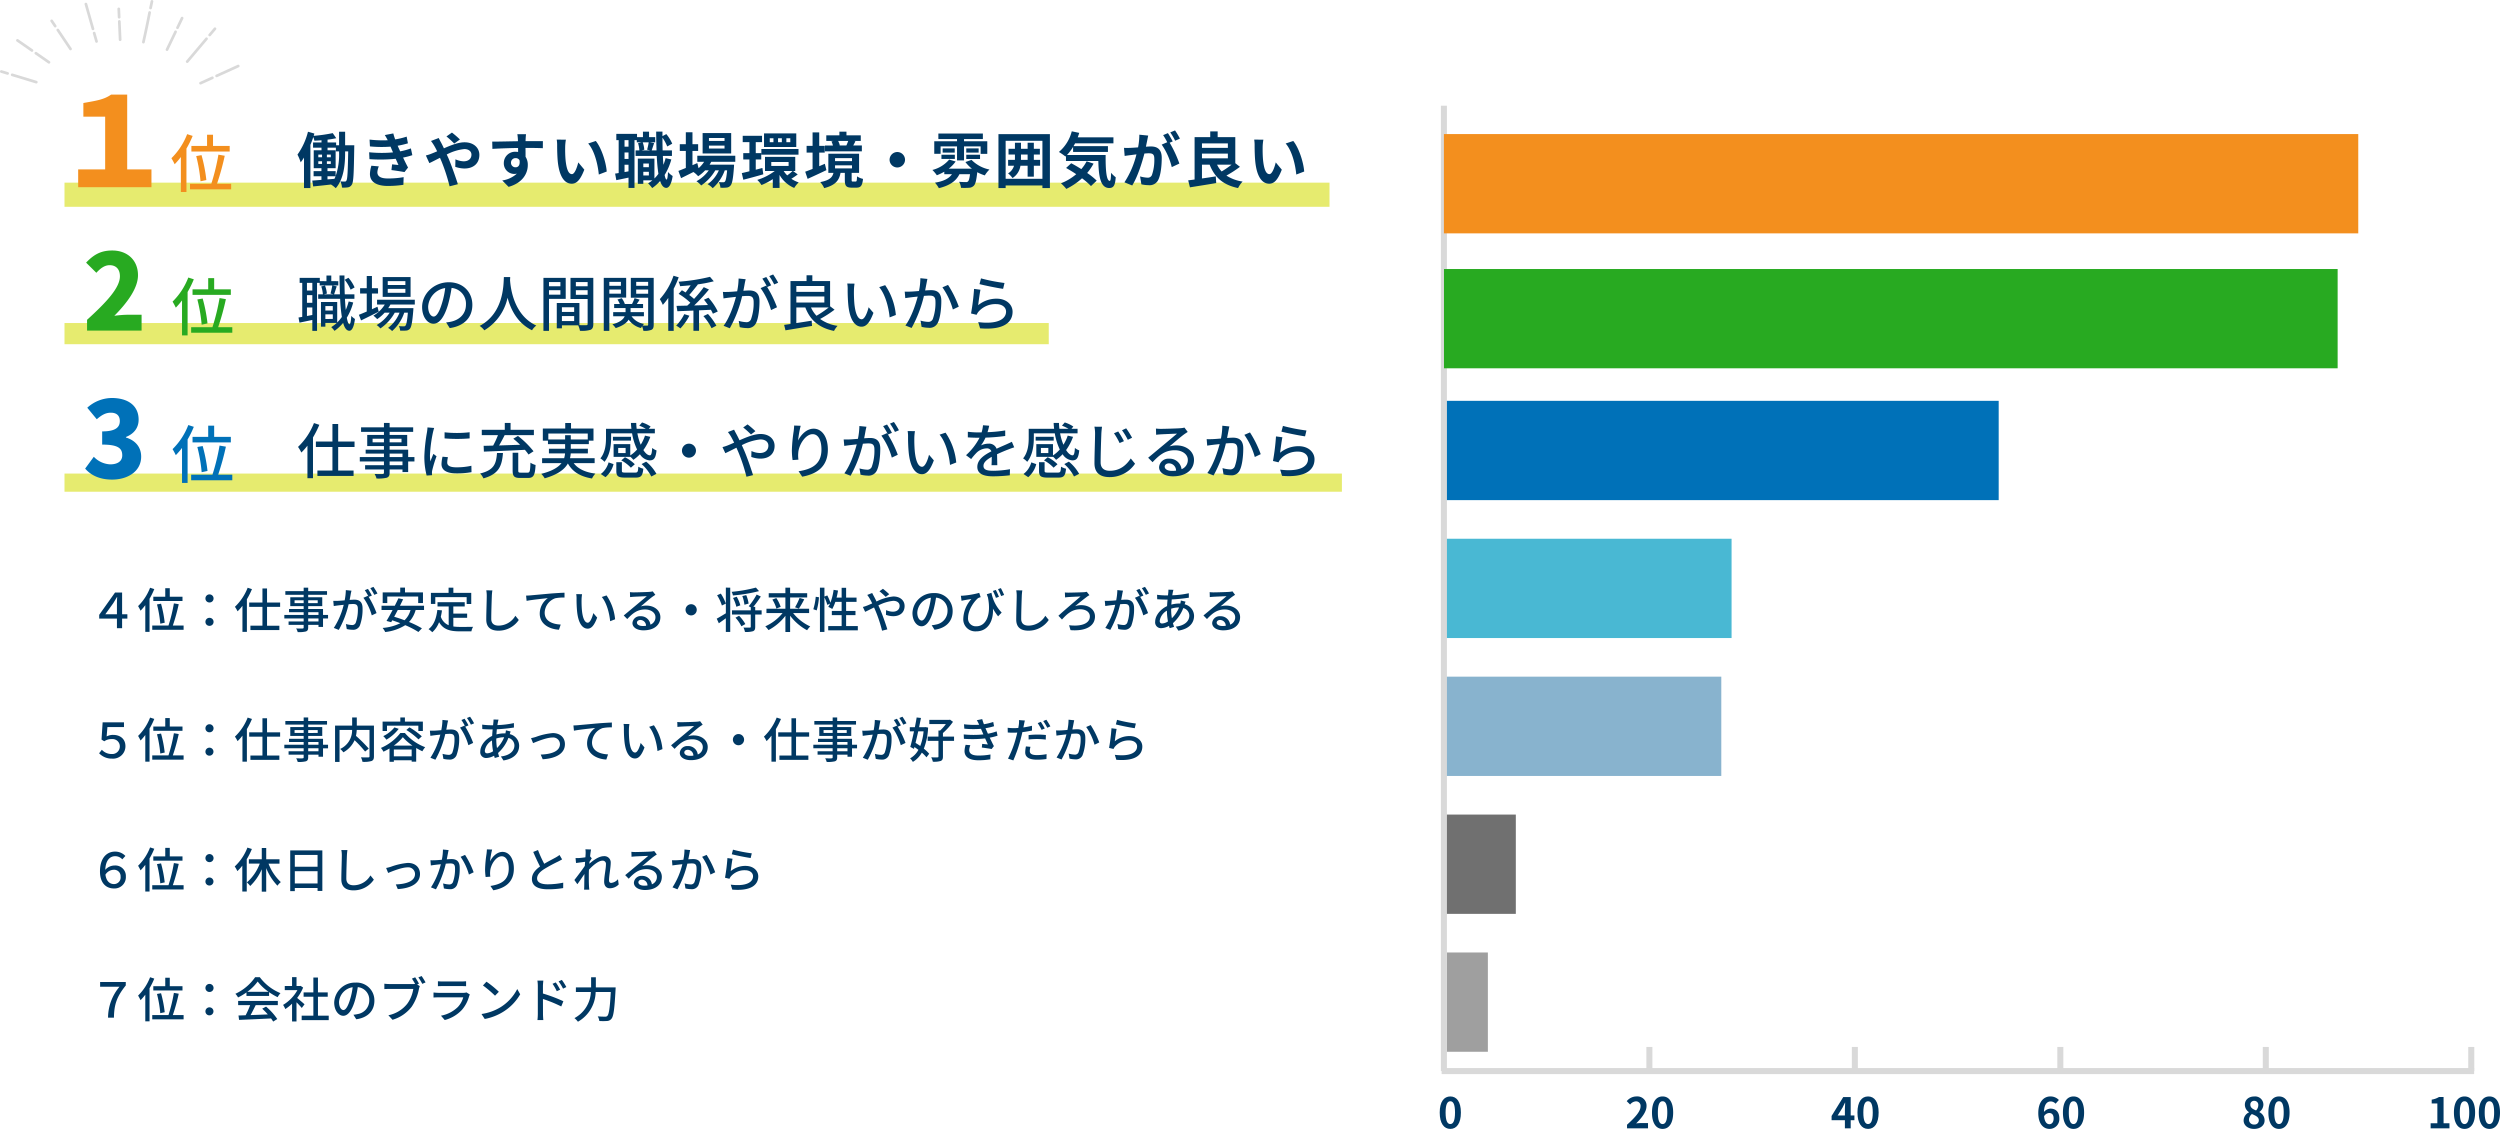 <svg xmlns="http://www.w3.org/2000/svg" xmlns:xlink="http://www.w3.org/1999/xlink" width="827.983" height="373.883" viewBox="0 0 827.983 373.883"><defs><clipPath id="a"><rect width="79.349" height="28" fill="#d9d9d9"/></clipPath><clipPath id="b"><rect width="302.827" height="78.601" fill="none"/></clipPath></defs><g transform="translate(-3896.616 -5877.969)"><path d="M5.5-4.608l2.56-3.568c.416-.624.816-1.36,1.3-2.144h.064c-.048.8-.08,1.632-.08,2.288v3.424Zm7.3,0H11.056v-7.2H8.72L3.472-4.416v1.248H9.344V0h1.712V-3.168H12.8Zm8.592-5.808v1.408h9.664v-1.408H26.848v-2.816h-1.5v2.816Zm3.776,8.608A39.779,39.779,0,0,0,23.952-8.1l-1.344.24A38.753,38.753,0,0,1,23.7-1.488ZM20.32-13.392a17.006,17.006,0,0,1-3.968,6.08,16.021,16.021,0,0,1,.816,1.52,18.2,18.2,0,0,0,1.568-1.824V1.216h1.408V-9.744a23.658,23.658,0,0,0,1.568-3.2ZM27.856-.864a63.966,63.966,0,0,0,1.952-7.072l-1.6-.272A52.988,52.988,0,0,1,26.416-.864H21.04V.544H31.424V-.864ZM40-8.512A1.308,1.308,0,0,0,41.344-9.84,1.322,1.322,0,0,0,40-11.184,1.322,1.322,0,0,0,38.656-9.84,1.308,1.308,0,0,0,40-8.512ZM40-.768A1.3,1.3,0,0,0,41.344-2.08,1.312,1.312,0,0,0,40-3.424,1.312,1.312,0,0,0,38.656-2.08,1.3,1.3,0,0,0,40-.768ZM52.64-13.392a17.472,17.472,0,0,1-4.224,6.32,9.256,9.256,0,0,1,.88,1.488,15.231,15.231,0,0,0,1.616-1.824V1.216h1.472v-10.8a26.129,26.129,0,0,0,1.68-3.344ZM63.392-7.056V-8.5H59.056v-4.656h-1.52V-8.5H53.152v1.44h4.384v6.24H53.552V.624h9.584V-.816h-4.08v-6.24ZM76.1-2.224H72.688v-.992H76.1ZM72.688-5.3H76.1v.912H72.688ZM68.176-8.288v-.96h3.008v.96Zm7.664-.96v.96H72.688v-.96Zm3.424,4.864H77.6V-6.352H72.688V-7.3h4.656V-10.24H72.688v-.816h6.24v-1.2h-6.24v-1.168h-1.5v1.168H65.12v1.2h6.064v.816H66.752V-7.3h4.432v.944H66.336V-5.3h4.848v.912h-6.4v1.168h6.4v.992H66.192V-1.1h4.992v.848c0,.272-.1.352-.384.368C70.544.128,69.584.128,68.7.1a4.6,4.6,0,0,1,.512,1.2,9.423,9.423,0,0,0,2.72-.208c.544-.208.752-.544.752-1.36V-1.1H76.1v.688h1.5v-2.8h1.664Zm16.368-7.1A22.868,22.868,0,0,0,94.3-13.68l-1.04.432a14.6,14.6,0,0,1,1.312,2.208Zm-10.48-1.12a18.835,18.835,0,0,1-.384,3.392c-.88.08-1.728.144-2.24.16-.544.016-.992.032-1.536,0l.16,1.728c.448-.08,1.152-.176,1.568-.224.368-.048,1.008-.112,1.728-.192A24.434,24.434,0,0,1,81.168-.08l1.648.656a32.312,32.312,0,0,0,3.264-8.5C86.672-7.968,87.2-8,87.52-8c1.008,0,1.616.224,1.616,1.584a12.721,12.721,0,0,1-.7,4.624,1.253,1.253,0,0,1-1.3.752,8.6,8.6,0,0,1-1.952-.336L85.456.288a8.829,8.829,0,0,0,1.888.24A2.389,2.389,0,0,0,89.792-.848a15.589,15.589,0,0,0,.9-5.744C90.688-8.8,89.52-9.44,88-9.44c-.368,0-.944.032-1.584.08.144-.72.288-1.488.368-1.968.064-.352.16-.752.24-1.088ZM93.776-10.8a23.438,23.438,0,0,0-1.3-2.208l-1.04.432a17.147,17.147,0,0,1,1.28,2.208c-.1-.128-.176-.24-.256-.352l-1.488.656A18.426,18.426,0,0,1,93.744-4.24l1.584-.752a29.9,29.9,0,0,0-2.608-5.36Zm5.1.32h10.24v2.16H110.7v-3.536h-5.952V-13.44h-1.584v1.584H97.36V-8.32h1.52Zm7.7,4.464a7.1,7.1,0,0,1-1.984,3.392c-1.168-.448-2.336-.832-3.424-1.152.384-.7.784-1.456,1.184-2.24Zm4.48,0V-7.44h-7.968c.368-.736.72-1.456,1.04-2.128L102.576-9.9c-.352.752-.768,1.6-1.2,2.464h-4.4v1.424h3.664c-.7,1.344-1.424,2.656-2.016,3.616l1.552.416.352-.624c.864.288,1.776.608,2.672.96A15.877,15.877,0,0,1,97.328-.08a6.045,6.045,0,0,1,.864,1.36,15.763,15.763,0,0,0,6.64-2.272,29.009,29.009,0,0,1,4.352,2.256L110.352.048a30.458,30.458,0,0,0-4.272-2.1,9.4,9.4,0,0,0,2.192-3.968Zm3.728-4.272h10.384v2.272h1.52V-11.7h-5.92v-1.712h-1.584V-11.7h-5.856v3.68h1.456Zm5.968,6.848h4.576V-4.832h-4.576V-7.184h3.776V-8.608H115.52v1.424h3.7V-.976a4.58,4.58,0,0,1-2.608-2.816,19.568,19.568,0,0,0,.384-2.1l-1.536-.144c-.336,2.8-1.152,5.04-2.912,6.352a8.047,8.047,0,0,1,1.232,1.024,8.145,8.145,0,0,0,2.256-3.328c1.456,2.512,3.76,3.04,6.9,3.04h3.808a4.488,4.488,0,0,1,.56-1.5c-.912.032-3.6.032-4.288.032a16.718,16.718,0,0,1-2.256-.144Zm10.912-9.088a9.106,9.106,0,0,1,.16,1.824c0,1.536-.16,5.616-.16,7.872,0,2.624,1.616,3.664,4.032,3.664a8.066,8.066,0,0,0,6.736-3.552L141.3-4.112a6.454,6.454,0,0,1-5.568,3.264c-1.36,0-2.416-.576-2.416-2.24,0-2.208.128-5.856.192-7.616a17.71,17.71,0,0,1,.176-1.808Zm13.184,1.744.176,1.744c1.76-.368,5.648-.752,7.04-.912a6.293,6.293,0,0,0-2.688,5.136c0,3.5,3.264,5.168,6.368,5.328L156.32-1.2c-2.624-.112-5.312-1.072-5.312-3.952a5.215,5.215,0,0,1,3.5-4.752,13.981,13.981,0,0,1,3.072-.24v-1.6c-1.088.032-2.672.128-4.368.256-2.912.256-5.728.528-6.9.624C146.016-10.832,145.472-10.8,144.848-10.784Zm18.544-.464-1.936-.032a7.968,7.968,0,0,1,.112,1.488,42.062,42.062,0,0,0,.176,4.24c.432,4.176,1.9,5.712,3.5,5.712,1.168,0,2.144-.944,3.152-3.664l-1.28-1.488c-.352,1.456-1.04,3.184-1.84,3.184-1.056,0-1.7-1.664-1.936-4.16a35.206,35.206,0,0,1-.112-3.568A12.866,12.866,0,0,1,163.392-11.248Zm8.112.4-1.584.528c1.6,1.888,2.512,5.3,2.768,8.016l1.648-.64A16.769,16.769,0,0,0,171.5-10.848ZM183.456-.72c-1.072,0-1.888-.432-1.888-1.12,0-.5.48-.88,1.136-.88a1.908,1.908,0,0,1,1.872,1.936A8.283,8.283,0,0,1,183.456-.72ZM186.8-12.192a5.6,5.6,0,0,1-1.008.16c-.864.08-4.448.176-5.28.176a11.41,11.41,0,0,1-1.264-.08l.048,1.648c.352-.048.768-.08,1.168-.112.832-.048,3.536-.16,4.368-.192-.8.688-2.624,2.208-3.5,2.944-.928.768-2.912,2.432-4.144,3.44l1.168,1.184c1.872-1.984,3.376-3.168,5.9-3.168,1.936,0,3.44,1.056,3.44,2.544a2.588,2.588,0,0,1-1.664,2.48A3.167,3.167,0,0,0,182.7-3.952,2.447,2.447,0,0,0,180.08-1.7c0,1.424,1.472,2.416,3.664,2.416,3.552,0,5.584-1.808,5.584-4.352,0-2.208-1.968-3.84-4.624-3.84a5.9,5.9,0,0,0-1.872.272c1.12-.928,3.04-2.608,3.856-3.184.288-.208.656-.448.976-.656ZM197.664-6.08a1.857,1.857,0,0,0,1.856,1.856,1.857,1.857,0,0,0,1.856-1.856,1.857,1.857,0,0,0-1.856-1.856A1.857,1.857,0,0,0,197.664-6.08ZM208.112-10.9A14.141,14.141,0,0,1,209.7-7.5l1.312-.64a15.27,15.27,0,0,0-1.664-3.312Zm2.9-2.528v8.5c-1.136.688-2.256,1.376-3.024,1.776l.7,1.536c.7-.5,1.52-1.072,2.32-1.664V1.248h1.456V-13.424Zm9.952-.016a47.414,47.414,0,0,1-8.032,1.408,4.116,4.116,0,0,1,.416,1.2A51.109,51.109,0,0,0,222-12.272Zm-2.416,5.3a10.644,10.644,0,0,0-.784-2.8l-1.3.3a11.561,11.561,0,0,1,.7,2.88Zm-2.736.576a11.707,11.707,0,0,0-1.2-2.848L213.392-10a12.289,12.289,0,0,1,1.1,2.912Zm-1.616,4.1A11.722,11.722,0,0,1,216.16-.624l1.312-.736a13.242,13.242,0,0,0-2.08-2.752ZM222.864-5.9h-2.128V-7.056h-.624a36.244,36.244,0,0,0,2.48-3.424l-1.376-.656a23.182,23.182,0,0,1-2.624,3.872l.672.352V-5.9H213.04v1.376h6.224V-.48c0,.224-.08.272-.32.288-.288.016-1.184.016-2.1-.016a6.033,6.033,0,0,1,.5,1.456A8.138,8.138,0,0,0,220,1.008c.576-.24.736-.656.736-1.472V-4.528h2.128Zm15.728.9v-1.44H232.3V-10.16h5.648v-1.424H232.3v-1.84h-1.568v1.84h-5.52v1.424h5.52v3.712h-6.272v1.44h5.344a15.487,15.487,0,0,1-5.728,4.4A7.152,7.152,0,0,1,225.136.64a17.048,17.048,0,0,0,5.6-4.736v5.36H232.3V-4.128A17.2,17.2,0,0,0,237.92.688a7.3,7.3,0,0,1,1.04-1.264,15.454,15.454,0,0,1-5.68-4.432ZM226.416-9.472A11.647,11.647,0,0,1,227.76-6.5l1.408-.56a11.4,11.4,0,0,0-1.44-2.912ZM235.2-6.48a28.611,28.611,0,0,0,1.776-3.072l-1.552-.464a19.842,19.842,0,0,1-1.5,3.1Zm5.9.592a20.289,20.289,0,0,0,.752-4.352l-1.072-.16a19.074,19.074,0,0,1-.8,4.128Zm9.744,5.2V-4.32h3.1V-5.712h-3.1V-8.72H254.3v-1.408h-3.456V-13.36H249.36v3.232h-1.68a21.551,21.551,0,0,0,.48-2.336L246.7-12.7a18.834,18.834,0,0,1-1.056,4.256,14.34,14.34,0,0,0-1.04-2.4l-.944.384v-2.96h-1.488V1.248h1.488V-10.224a14.558,14.558,0,0,1,.96,2.512l.9-.432a7.112,7.112,0,0,1-.592,1.1,8.658,8.658,0,0,1,1.328.688A14.39,14.39,0,0,0,247.28-8.72h2.08v3.008h-3.248V-4.32h3.248V-.688h-4.448V.72h9.808V-.688Zm14.272-10.56a22.33,22.33,0,0,0-2.08-1.792l-1.152.816a22.511,22.511,0,0,1,2.064,1.856Zm-7.28.24a11.12,11.12,0,0,1,.832,1.232c.256.448.528.976.816,1.568-.592.272-1.152.512-1.664.72a11.5,11.5,0,0,1-1.424.464l.752,1.616c.7-.32,1.76-.864,2.944-1.456l.512,1.168A46.347,46.347,0,0,1,262.752.832L264.5.4c-.544-1.776-1.632-4.912-2.448-6.768-.176-.384-.352-.784-.528-1.168a13.681,13.681,0,0,1,4.928-1.52c1.408,0,2.112.752,2.112,1.648,0,1.12-.768,1.952-2.272,1.952a5.6,5.6,0,0,1-2.208-.528l-.048,1.568a7.207,7.207,0,0,0,2.4.448c2.448,0,3.776-1.392,3.776-3.376,0-1.776-1.408-3.152-3.712-3.152a15.471,15.471,0,0,0-5.584,1.664c-.288-.608-.576-1.184-.848-1.68-.16-.288-.464-.864-.592-1.136Zm18.032,8.48c-.64,0-1.456-.832-1.456-2.656a5.311,5.311,0,0,1,4.512-4.9A21.953,21.953,0,0,1,278.064-6C277.328-3.552,276.56-2.528,275.872-2.528ZM280.128.528c3.872-.544,6-2.848,6-6.16a5.872,5.872,0,0,0-6.224-5.984,6.886,6.886,0,0,0-7.088,6.576c0,2.64,1.44,4.416,3.008,4.416,1.584,0,2.9-1.808,3.856-5.04a36.262,36.262,0,0,0,.944-4.448A4.19,4.19,0,0,1,284.432-5.7a4.551,4.551,0,0,1-3.84,4.5,8.972,8.972,0,0,1-1.408.224Zm23.056-11.52c-.288-.672-.736-1.648-1.088-2.272l-.944.336a16.532,16.532,0,0,1,1.024,2.288Zm-1.728.608c-.24-.656-.7-1.632-1.024-2.272l-.976.32a18.879,18.879,0,0,1,1.008,2.3Zm-4.016-.864c.112.368.24.7.368,1.04,1.184,5.824-.64,9.584-3.84,9.584a2.564,2.564,0,0,1-2.736-2.816c0-2.816,2.3-5.728,3.344-6.528a6.608,6.608,0,0,1,.832-.3l-.48-1.424a28.481,28.481,0,0,1-5.216.912,8.269,8.269,0,0,1-.864.048l.224,1.664c.352-.08.608-.144.9-.192.608-.128,1.664-.288,2.368-.4a10.205,10.205,0,0,0-2.688,6.448A3.986,3.986,0,0,0,293.9,1.056c4.112,0,5.808-3.712,5.568-7.552a18.463,18.463,0,0,0,1.712,2.576l1.184-1.248a13.063,13.063,0,0,1-3.392-6.544Zm9.744-1.28a9.106,9.106,0,0,1,.16,1.824c0,1.536-.16,5.616-.16,7.872,0,2.624,1.616,3.664,4.032,3.664a8.066,8.066,0,0,0,6.736-3.552l-1.136-1.392a6.454,6.454,0,0,1-5.568,3.264c-1.36,0-2.416-.576-2.416-2.24,0-2.208.128-5.856.192-7.616a17.719,17.719,0,0,1,.176-1.808Zm16.112.7.064,1.648c.336-.048.784-.1,1.168-.128.768-.048,3.024-.16,3.952-.192-1.312,1.168-5.232,4.448-7.328,6.384l1.184,1.248c1.584-1.728,3.232-3.392,6.048-3.392,1.936,0,3.184.976,3.184,2.368,0,2.3-2.72,3.424-6.88,2.912l.48,1.632c5.232.416,8.1-1.456,8.1-4.528,0-2.208-1.9-3.744-4.56-3.744a5.666,5.666,0,0,0-2.032.352c1.184-1.024,2.912-2.368,3.968-3.168a8.379,8.379,0,0,1,.784-.5l-.9-1.12a4.624,4.624,0,0,1-.992.144c-1.024.064-4.256.144-5.088.144A10.265,10.265,0,0,1,323.3-11.824Zm27.856.336a22.862,22.862,0,0,0-1.328-2.192l-1.04.432A14.6,14.6,0,0,1,350.1-11.04Zm-10.48-1.12a18.835,18.835,0,0,1-.384,3.392c-.88.08-1.728.144-2.24.16-.544.016-.992.032-1.536,0l.16,1.728c.448-.08,1.152-.176,1.568-.224.368-.048,1.008-.112,1.728-.192a24.434,24.434,0,0,1-3.28,7.664l1.648.656a32.312,32.312,0,0,0,3.264-8.5c.592-.048,1.12-.08,1.44-.08,1.008,0,1.616.224,1.616,1.584a12.722,12.722,0,0,1-.7,4.624,1.253,1.253,0,0,1-1.3.752,8.6,8.6,0,0,1-1.952-.336l.272,1.664a8.829,8.829,0,0,0,1.888.24,2.389,2.389,0,0,0,2.448-1.376,15.589,15.589,0,0,0,.9-5.744c0-2.208-1.168-2.848-2.688-2.848-.368,0-.944.032-1.584.08.144-.72.288-1.488.368-1.968.064-.352.16-.752.24-1.088ZM349.3-10.8a23.441,23.441,0,0,0-1.3-2.208l-1.04.432a17.148,17.148,0,0,1,1.28,2.208c-.1-.128-.176-.24-.256-.352l-1.488.656a18.426,18.426,0,0,1,2.768,5.824l1.584-.752a29.9,29.9,0,0,0-2.608-5.36Zm9.2,4.352a8.239,8.239,0,0,1,2.512-.416h.1A10.362,10.362,0,0,1,358.736-3.3a16.512,16.512,0,0,1-.24-2.768Zm-2.976,4.9c-.56,0-.816-.288-.816-.88a4.654,4.654,0,0,1,2.384-3.376,19.834,19.834,0,0,0,.352,3.568A3.8,3.8,0,0,1,355.52-1.552ZM361.7-9.168a5.971,5.971,0,0,1-.176,1.024,4.045,4.045,0,0,0-.448-.016,10.226,10.226,0,0,0-2.528.352c.048-.592.1-1.168.144-1.712a51.217,51.217,0,0,0,5.664-.576l-.016-1.472a29.93,29.93,0,0,1-5.472.672c.064-.384.128-.752.192-1.056a7.429,7.429,0,0,1,.192-.752l-1.664-.048a7.664,7.664,0,0,1-.032.832l-.112,1.072h-.864a25.208,25.208,0,0,1-2.752-.208l.048,1.472c.672.048,1.9.112,2.656.112h.768c-.064.688-.128,1.424-.16,2.16C354.944-6.3,353.2-4.176,353.2-2.144A1.915,1.915,0,0,0,355.2,0a5.571,5.571,0,0,0,2.576-.768c.064.272.144.528.224.768l1.456-.432c-.128-.384-.256-.8-.368-1.232a12.768,12.768,0,0,0,3.424-4.992,2.606,2.606,0,0,1,2,2.48c0,1.84-1.536,3.344-4.48,3.664L360.88.816c3.76-.592,5.2-2.656,5.2-4.912A4,4,0,0,0,362.96-7.9c.1-.288.208-.672.3-.88ZM375.456-.72c-1.072,0-1.888-.432-1.888-1.12,0-.5.48-.88,1.136-.88a1.908,1.908,0,0,1,1.872,1.936A8.282,8.282,0,0,1,375.456-.72ZM378.8-12.192a5.6,5.6,0,0,1-1.008.16c-.864.08-4.448.176-5.28.176a11.41,11.41,0,0,1-1.264-.08l.048,1.648c.352-.048.768-.08,1.168-.112.832-.048,3.536-.16,4.368-.192-.8.688-2.624,2.208-3.5,2.944-.928.768-2.912,2.432-4.144,3.44l1.168,1.184c1.872-1.984,3.376-3.168,5.9-3.168,1.936,0,3.44,1.056,3.44,2.544a2.588,2.588,0,0,1-1.664,2.48A3.167,3.167,0,0,0,374.7-3.952,2.447,2.447,0,0,0,372.08-1.7c0,1.424,1.472,2.416,3.664,2.416,3.552,0,5.584-1.808,5.584-4.352,0-2.208-1.968-3.84-4.624-3.84a5.9,5.9,0,0,0-1.872.272c1.12-.928,3.04-2.608,3.856-3.184.288-.208.656-.448.976-.656ZM7.76,43.208a4.1,4.1,0,0,0,4.4-4.1c0-2.544-1.872-3.76-4.032-3.76a4.4,4.4,0,0,0-2.192.512l.256-3.1H11.68V31.192H4.608L4.24,36.9l.912.56a4.043,4.043,0,0,1,2.5-.72A2.4,2.4,0,0,1,10.3,39.176a2.506,2.506,0,0,1-2.72,2.5,4.3,4.3,0,0,1-3.232-1.408L3.44,41.432A5.762,5.762,0,0,0,7.76,43.208ZM21.392,32.584v1.408h9.664V32.584H26.848V29.768h-1.5v2.816Zm3.776,8.608A39.779,39.779,0,0,0,23.952,34.9l-1.344.24A38.753,38.753,0,0,1,23.7,41.512ZM20.32,29.608a17.006,17.006,0,0,1-3.968,6.08,16.021,16.021,0,0,1,.816,1.52,18.2,18.2,0,0,0,1.568-1.824v8.832h1.408V33.256a23.658,23.658,0,0,0,1.568-3.2Zm7.536,12.528a63.966,63.966,0,0,0,1.952-7.072l-1.6-.272a52.988,52.988,0,0,1-1.792,7.344H21.04v1.408H31.424V42.136ZM40,34.488a1.308,1.308,0,0,0,1.344-1.328,1.344,1.344,0,0,0-2.688,0A1.308,1.308,0,0,0,40,34.488Zm0,7.744a1.328,1.328,0,1,0-1.344-1.312A1.3,1.3,0,0,0,40,42.232ZM52.64,29.608a17.472,17.472,0,0,1-4.224,6.32,9.256,9.256,0,0,1,.88,1.488,15.231,15.231,0,0,0,1.616-1.824v8.624h1.472v-10.8a26.129,26.129,0,0,0,1.68-3.344Zm10.752,6.336V34.5H59.056V29.848h-1.52V34.5H53.152v1.44h4.384v6.24H53.552v1.44h9.584v-1.44h-4.08v-6.24Zm12.7,4.832H72.688v-.992H76.1ZM72.688,37.7H76.1v.912H72.688Zm-4.512-2.992v-.96h3.008v.96Zm7.664-.96v.96H72.688v-.96Zm3.424,4.864H77.6V36.648H72.688V35.7h4.656V32.76H72.688v-.816h6.24v-1.2h-6.24V29.576h-1.5v1.168H65.12v1.2h6.064v.816H66.752V35.7h4.432v.944H66.336V37.7h4.848v.912h-6.4v1.168h6.4v.992H66.192V41.9h4.992v.848c0,.272-.1.352-.384.368-.256.016-1.216.016-2.1-.016a4.6,4.6,0,0,1,.512,1.2,9.423,9.423,0,0,0,2.72-.208c.544-.208.752-.544.752-1.36V41.9H76.1v.688h1.5v-2.8h1.664Zm15.2-6.352h-5.68V29.576H87.248v2.688H81.584V44.3h1.488V33.7h4.16a6.778,6.778,0,0,1-3.952,6.3,5.31,5.31,0,0,1,1.056,1.12,8.507,8.507,0,0,0,3.712-4.016,38.3,38.3,0,0,1,3.488,3.76l1.216-.976a48,48,0,0,0-4.24-4.224,12.778,12.778,0,0,0,.256-1.968h4.224v8.72c0,.288-.1.368-.4.384s-1.392.016-2.432-.032a5.973,5.973,0,0,1,.512,1.5,8.861,8.861,0,0,0,2.992-.272c.592-.24.8-.688.8-1.568Zm4.32.032h10.384v1.76h1.5v-3.1H104.72V29.576H103.2v1.376H97.328v3.1h1.456Zm6.4,1.424a23.238,23.238,0,0,1,4.032,3.12l1.1-1.008a24.044,24.044,0,0,0-4.08-2.976Zm-3.936-.848a10.764,10.764,0,0,1-3.7,2.88,7.993,7.993,0,0,1,1.04,1.184,14.3,14.3,0,0,0,4.08-3.584Zm-.208,6.016a14.585,14.585,0,0,0,2.992-2.784,16.452,16.452,0,0,0,3.184,2.784Zm.016,3.568V40.2h5.9v2.256Zm2.16-7.744a16.11,16.11,0,0,1-6.448,4.96,6.147,6.147,0,0,1,.848,1.248c.672-.32,1.36-.688,2-1.072v4.416h1.44v-.5h5.9v.448h1.5V39.688a21.37,21.37,0,0,0,2.048,1.088,7.578,7.578,0,0,1,.928-1.36,16.269,16.269,0,0,1-6.72-4.7Zm24.416-3.2A22.868,22.868,0,0,0,126.3,29.32l-1.04.432a14.6,14.6,0,0,1,1.312,2.208Zm-10.48-1.12a18.835,18.835,0,0,1-.384,3.392c-.88.08-1.728.144-2.24.16-.544.016-.992.032-1.536,0l.16,1.728c.448-.08,1.152-.176,1.568-.224.368-.048,1.008-.112,1.728-.192a24.434,24.434,0,0,1-3.28,7.664l1.648.656a32.312,32.312,0,0,0,3.264-8.5c.592-.048,1.12-.08,1.44-.08,1.008,0,1.616.224,1.616,1.584a12.721,12.721,0,0,1-.7,4.624,1.253,1.253,0,0,1-1.3.752,8.6,8.6,0,0,1-1.952-.336l.272,1.664a8.829,8.829,0,0,0,1.888.24,2.389,2.389,0,0,0,2.448-1.376,15.589,15.589,0,0,0,.9-5.744c0-2.208-1.168-2.848-2.688-2.848-.368,0-.944.032-1.584.08.144-.72.288-1.488.368-1.968.064-.352.16-.752.24-1.088Zm8.624,1.808a23.438,23.438,0,0,0-1.3-2.208l-1.04.432a17.147,17.147,0,0,1,1.28,2.208c-.1-.128-.176-.24-.256-.352l-1.488.656a18.426,18.426,0,0,1,2.768,5.824l1.584-.752a29.9,29.9,0,0,0-2.608-5.36Zm9.2,4.352a8.239,8.239,0,0,1,2.512-.416h.1a10.361,10.361,0,0,1-2.368,3.568,16.514,16.514,0,0,1-.24-2.768ZM132,41.448c-.56,0-.816-.288-.816-.88a4.654,4.654,0,0,1,2.384-3.376,19.835,19.835,0,0,0,.352,3.568A3.794,3.794,0,0,1,132,41.448Zm6.176-7.616A5.969,5.969,0,0,1,138,34.856a4.045,4.045,0,0,0-.448-.016,10.226,10.226,0,0,0-2.528.352c.048-.592.1-1.168.144-1.712a51.217,51.217,0,0,0,5.664-.576l-.016-1.472a29.929,29.929,0,0,1-5.472.672c.064-.384.128-.752.192-1.056a7.426,7.426,0,0,1,.192-.752l-1.664-.048a7.656,7.656,0,0,1-.032.832l-.112,1.072h-.864a25.208,25.208,0,0,1-2.752-.208l.048,1.472c.672.048,1.9.112,2.656.112h.768c-.064.688-.128,1.424-.16,2.16-2.192,1.008-3.936,3.136-3.936,5.168a1.915,1.915,0,0,0,2,2.144,5.571,5.571,0,0,0,2.576-.768c.064.272.144.528.224.768l1.456-.432c-.128-.384-.256-.8-.368-1.232a12.768,12.768,0,0,0,3.424-4.992,2.606,2.606,0,0,1,2,2.48c0,1.84-1.536,3.344-4.48,3.664l.848,1.328c3.76-.592,5.2-2.656,5.2-4.912a4,4,0,0,0-3.12-3.808c.1-.288.208-.672.3-.88Zm8.32,2.592.672,1.648c1.152-.48,4.48-1.856,6.4-1.856a2.241,2.241,0,0,1,2.5,2.176c0,2.4-2.864,3.36-6.368,3.472l.656,1.552c4.608-.288,7.36-2.016,7.36-4.992,0-2.272-1.648-3.68-4.016-3.68a21.435,21.435,0,0,0-5.632,1.28A15.042,15.042,0,0,1,146.5,36.424Zm14.032-4.208.176,1.744c1.76-.368,5.648-.752,7.04-.912a6.293,6.293,0,0,0-2.688,5.136c0,3.5,3.264,5.168,6.368,5.328L172,41.8c-2.624-.112-5.312-1.072-5.312-3.952a5.215,5.215,0,0,1,3.5-4.752,13.981,13.981,0,0,1,3.072-.24v-1.6c-1.088.032-2.672.128-4.368.256-2.912.256-5.728.528-6.9.624C161.7,32.168,161.152,32.2,160.528,32.216Zm18.544-.464-1.936-.032a7.968,7.968,0,0,1,.112,1.488,42.062,42.062,0,0,0,.176,4.24c.432,4.176,1.9,5.712,3.5,5.712,1.168,0,2.144-.944,3.152-3.664l-1.28-1.488c-.352,1.456-1.04,3.184-1.84,3.184-1.056,0-1.7-1.664-1.936-4.16a35.206,35.206,0,0,1-.112-3.568A12.866,12.866,0,0,1,179.072,31.752Zm8.112.4-1.584.528c1.6,1.888,2.512,5.3,2.768,8.016l1.648-.64A16.769,16.769,0,0,0,187.184,32.152ZM199.136,42.28c-1.072,0-1.888-.432-1.888-1.12,0-.5.48-.88,1.136-.88a1.908,1.908,0,0,1,1.872,1.936A8.283,8.283,0,0,1,199.136,42.28Zm3.344-11.472a5.6,5.6,0,0,1-1.008.16c-.864.08-4.448.176-5.28.176a11.41,11.41,0,0,1-1.264-.08l.048,1.648c.352-.048.768-.08,1.168-.112.832-.048,3.536-.16,4.368-.192-.8.688-2.624,2.208-3.5,2.944-.928.768-2.912,2.432-4.144,3.44l1.168,1.184c1.872-1.984,3.376-3.168,5.9-3.168,1.936,0,3.44,1.056,3.44,2.544a2.588,2.588,0,0,1-1.664,2.48,3.167,3.167,0,0,0-3.328-2.784A2.447,2.447,0,0,0,195.76,41.3c0,1.424,1.472,2.416,3.664,2.416,3.552,0,5.584-1.808,5.584-4.352,0-2.208-1.968-3.84-4.624-3.84a5.9,5.9,0,0,0-1.872.272c1.12-.928,3.04-2.608,3.856-3.184.288-.208.656-.448.976-.656Zm10.864,6.112a1.856,1.856,0,1,0,1.856-1.856A1.857,1.857,0,0,0,213.344,36.92Zm14.5-7.312a17.473,17.473,0,0,1-4.224,6.32,9.257,9.257,0,0,1,.88,1.488,15.232,15.232,0,0,0,1.616-1.824v8.624h1.472v-10.8a26.129,26.129,0,0,0,1.68-3.344Zm10.752,6.336V34.5h-4.336V29.848h-1.52V34.5h-4.384v1.44h4.384v6.24h-3.984v1.44h9.584v-1.44h-4.08v-6.24Zm12.7,4.832h-3.408v-.992H251.3ZM247.888,37.7H251.3v.912h-3.408Zm-4.512-2.992v-.96h3.008v.96Zm7.664-.96v.96h-3.152v-.96Zm3.424,4.864H252.8V36.648h-4.912V35.7h4.656V32.76h-4.656v-.816h6.24v-1.2h-6.24V29.576h-1.5v1.168H240.32v1.2h6.064v.816h-4.432V35.7h4.432v.944h-4.848V37.7h4.848v.912h-6.4v1.168h6.4v.992h-4.992V41.9h4.992v.848c0,.272-.1.352-.384.368-.256.016-1.216.016-2.1-.016a4.6,4.6,0,0,1,.512,1.2,9.423,9.423,0,0,0,2.72-.208c.544-.208.752-.544.752-1.36V41.9H251.3v.688h1.5v-2.8h1.664Zm16.368-7.1A22.874,22.874,0,0,0,269.5,29.32l-1.04.432a14.6,14.6,0,0,1,1.312,2.208Zm-10.48-1.12a18.835,18.835,0,0,1-.384,3.392c-.88.08-1.728.144-2.24.16-.544.016-.992.032-1.536,0l.16,1.728c.448-.08,1.152-.176,1.568-.224.368-.048,1.008-.112,1.728-.192a24.435,24.435,0,0,1-3.28,7.664l1.648.656a32.312,32.312,0,0,0,3.264-8.5c.592-.048,1.12-.08,1.44-.08,1.008,0,1.616.224,1.616,1.584a12.721,12.721,0,0,1-.7,4.624,1.253,1.253,0,0,1-1.3.752,8.6,8.6,0,0,1-1.952-.336l.272,1.664a8.829,8.829,0,0,0,1.888.24,2.389,2.389,0,0,0,2.448-1.376,15.589,15.589,0,0,0,.9-5.744c0-2.208-1.168-2.848-2.688-2.848-.368,0-.944.032-1.584.08.144-.72.288-1.488.368-1.968.064-.352.16-.752.24-1.088Zm8.624,1.808a23.435,23.435,0,0,0-1.3-2.208l-1.04.432a17.144,17.144,0,0,1,1.28,2.208c-.1-.128-.176-.24-.256-.352l-1.488.656a18.426,18.426,0,0,1,2.768,5.824l1.584-.752a29.9,29.9,0,0,0-2.608-5.36Zm7.52,1.968a17.764,17.764,0,0,1-1.1,4.848c-.512-.368-1.056-.7-1.568-1.024.288-1.184.608-2.5.9-3.824Zm.624-1.408-.272.032h-1.84c.224-1.056.448-2.1.624-3.056l-1.424-.16c-.16.992-.368,2.1-.592,3.216h-1.68v1.376h1.392c-.416,1.936-.848,3.808-1.232,5.152l1.216.656.16-.608c.448.288.88.608,1.312.928a6.871,6.871,0,0,1-2.752,2.816,5.081,5.081,0,0,1,.912,1.184,8.323,8.323,0,0,0,2.976-3.072,11.54,11.54,0,0,1,1.536,1.552l.9-1.184a11.44,11.44,0,0,0-1.776-1.68A21.648,21.648,0,0,0,278,32.92Zm9.472,3.152h-3.68V34.728a21,21,0,0,0,3.328-3.712l-.992-.72-.288.08H278.4v1.376h5.488a14.684,14.684,0,0,1-1.92,2.16h-.544v2h-3.568V37.32h3.568v5.168c0,.224-.08.3-.336.3-.272.016-1.136.016-2.064-.016a5.6,5.6,0,0,1,.544,1.456,7.423,7.423,0,0,0,2.624-.256c.544-.256.72-.672.72-1.488V37.32h3.68Zm3.84,2.72a7.507,7.507,0,0,0-.368,2.048c0,2.08,1.728,3.072,4.624,3.072a23.894,23.894,0,0,0,3.92-.32l.048-1.6a20.732,20.732,0,0,1-4.016.352c-2.176,0-3.024-.72-3.024-1.84a5.343,5.343,0,0,1,.368-1.584Zm10.256-4.448a17.486,17.486,0,0,1-2.88.768c-.208-.464-.384-.864-.512-1.152l-.288-.672a19.045,19.045,0,0,0,2.832-.656l-.272-1.408a19.373,19.373,0,0,1-3.088.752,17.379,17.379,0,0,1-.56-1.7l-1.792.368a10.579,10.579,0,0,1,.656,1.232l.128.272a28.793,28.793,0,0,1-5.024-.16l.1,1.456a30.508,30.508,0,0,0,5.52.048c.112.272.24.56.368.848l.432,1.008a32.674,32.674,0,0,1-6.512,0l.064,1.456a38.785,38.785,0,0,0,7.024-.128c.32.688.624,1.392.9,2-.464-.048-1.152-.112-1.872-.192l-.128,1.216c1.024.128,2.416.32,3.248.48l.752-.96c-.448-.848-.928-1.872-1.376-2.8a17.8,17.8,0,0,0,2.592-.656Zm15.952-.96a23.441,23.441,0,0,0-1.3-2.208l-1.04.432a19.437,19.437,0,0,1,1.28,2.224Zm-5.36,3.648a25.981,25.981,0,0,1,2.992-.16,22.821,22.821,0,0,1,2.688.192l.048-1.52a26.5,26.5,0,0,0-2.768-.144c-1.024,0-2.112.08-2.96.16Zm1.12-4.544a27.146,27.146,0,0,1-2.848.544l.192-.928c.064-.32.192-.96.3-1.36l-1.936-.144a7.6,7.6,0,0,1-.048,1.44c-.032.288-.112.7-.192,1.168-.56.048-1.088.064-1.584.064a14.677,14.677,0,0,1-1.936-.128l.032,1.568c.576.048,1.152.064,1.888.064.4,0,.816-.016,1.264-.032-.112.512-.24,1.04-.384,1.52a34.422,34.422,0,0,1-2.688,7.1l1.76.592a47.5,47.5,0,0,0,2.5-7.3c.176-.672.352-1.376.5-2.064a31.457,31.457,0,0,0,3.184-.528Zm-2,6.832a10.5,10.5,0,0,0-.24,1.984c0,1.568,1.328,2.416,3.9,2.416a21.805,21.805,0,0,0,3.136-.224l.048-1.616a17.727,17.727,0,0,1-3.168.32c-2.016,0-2.4-.64-2.4-1.36A5.969,5.969,0,0,1,311.9,39.3Zm5.728-8.4a18.144,18.144,0,0,1,1.328,2.224l1.04-.464c-.3-.576-.912-1.584-1.328-2.192Zm8.384-.448a17.414,17.414,0,0,1-.368,3.392c-.9.08-1.744.144-2.256.16-.528.016-.992.032-1.52,0l.144,1.728c.448-.08,1.168-.176,1.584-.224.352-.048.992-.112,1.712-.192a24.758,24.758,0,0,1-3.264,7.664l1.648.656a33.47,33.47,0,0,0,3.264-8.5c.592-.048,1.12-.08,1.44-.08,1.008,0,1.616.224,1.616,1.584a12.721,12.721,0,0,1-.7,4.624,1.253,1.253,0,0,1-1.3.752,8.456,8.456,0,0,1-1.952-.336l.272,1.664a8.679,8.679,0,0,0,1.872.24,2.364,2.364,0,0,0,2.448-1.376,15.255,15.255,0,0,0,.912-5.744c0-2.208-1.168-2.848-2.7-2.848-.368,0-.928.032-1.584.08.144-.72.288-1.488.384-1.968.064-.352.144-.752.224-1.088Zm5.84,2.416A19.014,19.014,0,0,1,333.12,38.6l1.568-.752a28.36,28.36,0,0,0-2.848-5.76Zm9.824-.848c1.216.32,4.7,1.04,6.256,1.248l.368-1.552a45.924,45.924,0,0,1-6.224-1.216Zm.256,1.488-1.7-.224a58.908,58.908,0,0,1-.8,6.512l1.472.352a3.625,3.625,0,0,1,.528-.848,5.945,5.945,0,0,1,4.672-1.984c1.52,0,2.608.816,2.608,1.984,0,2.1-2.48,3.408-7.376,2.784l.5,1.648c6.176.512,8.608-1.536,8.608-4.4,0-1.872-1.632-3.456-4.208-3.456a7.648,7.648,0,0,0-4.912,1.728C339.952,36.488,340.224,34.36,340.432,33.368ZM8.352,84.752c-1.36,0-2.528-.928-2.816-3.12a3.339,3.339,0,0,1,2.72-1.616,2.137,2.137,0,0,1,2.3,2.272A2.185,2.185,0,0,1,8.352,84.752Zm3.792-9.312A4.637,4.637,0,0,0,8.688,74c-2.544,0-4.96,1.92-4.96,6.576,0,3.936,2.112,5.632,4.608,5.632A3.753,3.753,0,0,0,12.3,82.24a3.473,3.473,0,0,0-3.776-3.632,4.079,4.079,0,0,0-3.04,1.424C5.616,76.56,7.28,75.52,8.736,75.52a3.152,3.152,0,0,1,2.384,1.04Zm9.248.144v1.408h9.664V75.584H26.848V72.768h-1.5v2.816Zm3.776,8.608A39.779,39.779,0,0,0,23.952,77.9l-1.344.24A38.753,38.753,0,0,1,23.7,84.512ZM20.32,72.608a17.006,17.006,0,0,1-3.968,6.08,16.02,16.02,0,0,1,.816,1.52,18.2,18.2,0,0,0,1.568-1.824v8.832h1.408V76.256a23.658,23.658,0,0,0,1.568-3.2Zm7.536,12.528a63.966,63.966,0,0,0,1.952-7.072l-1.6-.272a52.988,52.988,0,0,1-1.792,7.344H21.04v1.408H31.424V85.136ZM40,77.488a1.308,1.308,0,0,0,1.344-1.328,1.344,1.344,0,0,0-2.688,0A1.308,1.308,0,0,0,40,77.488Zm0,7.744a1.328,1.328,0,1,0-1.344-1.312A1.3,1.3,0,0,0,40,85.232Zm12.56-12.56a16.659,16.659,0,0,1-4.208,6.256,9.952,9.952,0,0,1,.88,1.536,14.983,14.983,0,0,0,1.632-1.808v8.56h1.472V76.528a23.965,23.965,0,0,0,1.7-3.392Zm10.624,5.312V76.528h-4.4V72.816H57.312v3.712H53.04v1.456h3.6a15.416,15.416,0,0,1-4.256,6.224,7.025,7.025,0,0,1,1.1,1.184,17.38,17.38,0,0,0,3.824-5.536v7.408h1.472V79.456a18.088,18.088,0,0,0,3.728,5.84,5.7,5.7,0,0,1,1.12-1.2,16.189,16.189,0,0,1-4.08-6.112Zm5.072,6.56V80.48h7.536v4.064Zm7.536-9.44v3.9H68.256V75.1Zm-9.056-1.5V87.088h1.52v-1.04h7.536v.976h1.584V73.6Zm16.928-.128a9.106,9.106,0,0,1,.16,1.824c0,1.536-.16,5.616-.16,7.872,0,2.624,1.616,3.664,4.032,3.664a8.066,8.066,0,0,0,6.736-3.552L93.3,81.888a6.454,6.454,0,0,1-5.568,3.264c-1.36,0-2.416-.576-2.416-2.24,0-2.208.128-5.856.192-7.616a17.71,17.71,0,0,1,.176-1.808ZM98.5,79.424l.672,1.648c1.152-.48,4.48-1.856,6.4-1.856a2.241,2.241,0,0,1,2.5,2.176c0,2.4-2.864,3.36-6.368,3.472l.656,1.552c4.608-.288,7.36-2.016,7.36-4.992,0-2.272-1.648-3.68-4.016-3.68a21.435,21.435,0,0,0-5.632,1.28A15.042,15.042,0,0,1,98.5,79.424Zm18.816-6.112a17.413,17.413,0,0,1-.368,3.392c-.9.08-1.744.144-2.256.16-.528.016-.992.032-1.52,0l.144,1.728c.448-.08,1.168-.176,1.584-.224.352-.048.992-.112,1.712-.192a24.758,24.758,0,0,1-3.264,7.664l1.648.656a33.47,33.47,0,0,0,3.264-8.5c.592-.048,1.12-.08,1.44-.08,1.008,0,1.616.224,1.616,1.584a12.721,12.721,0,0,1-.7,4.624,1.253,1.253,0,0,1-1.3.752,8.456,8.456,0,0,1-1.952-.336l.272,1.664a8.678,8.678,0,0,0,1.872.24,2.364,2.364,0,0,0,2.448-1.376,15.255,15.255,0,0,0,.912-5.744c0-2.208-1.168-2.848-2.7-2.848-.368,0-.928.032-1.584.08.144-.72.288-1.488.384-1.968.064-.352.144-.752.224-1.088Zm5.84,2.416A19.013,19.013,0,0,1,125.92,81.6l1.568-.752a28.359,28.359,0,0,0-2.848-5.76Zm8.72-2.464c-.016.416-.064.96-.128,1.488a41.442,41.442,0,0,0-.48,5.1,19.1,19.1,0,0,0,.192,2.56l1.552-.112a7.17,7.17,0,0,1-.048-1.824c.128-2.08,1.888-4.928,3.808-4.928,1.52,0,2.336,1.616,2.336,4.08,0,3.92-2.592,5.2-6.064,5.744l.96,1.44c4.032-.736,6.8-2.768,6.8-7.184,0-3.408-1.6-5.536-3.76-5.536-1.9,0-3.44,1.7-4.128,3.152a27.551,27.551,0,0,1,.688-3.92ZM155.92,75.12a8.887,8.887,0,0,1-1.28.832c-.816.464-2.384,1.248-3.776,2.08a36.472,36.472,0,0,1-2.064-4.56l-1.584.64c.736,1.7,1.536,3.472,2.256,4.816-1.616,1.152-2.688,2.448-2.688,4.128,0,2.528,2.256,3.424,5.312,3.424a29.681,29.681,0,0,0,5.04-.4l.016-1.792a25.771,25.771,0,0,1-5.12.544c-2.368,0-3.536-.72-3.536-1.952,0-1.152.88-2.144,2.288-3.056a49.23,49.23,0,0,1,4.64-2.512c.512-.256.96-.5,1.36-.736Zm19.36,8.016a3.361,3.361,0,0,1-2.24,1.232c-.5,0-.72-.352-.72-.848,0-1.616.56-4.176.56-5.776a2.09,2.09,0,0,0-2.352-2.224c-1.552,0-3.488,1.392-4.72,2.512.016-.224.032-.432.048-.656.256-.4.544-.848.752-1.136l-.56-.672c.112-1.024.24-1.872.32-2.272l-1.872-.064a7.054,7.054,0,0,1,.08,1.28c0,.176-.032.688-.08,1.376-.752.112-1.584.208-2.08.24-.448.016-.784.032-1.184.016l.16,1.632c.96-.128,2.272-.3,3.008-.4-.032.448-.064.912-.1,1.36-.848,1.28-2.576,3.568-3.456,4.672l.992,1.392c.672-.912,1.6-2.288,2.336-3.376-.032,1.76-.048,2.672-.064,4.144,0,.256-.032.768-.048,1.04h1.728c-.032-.32-.08-.784-.1-1.072-.08-1.44-.064-2.576-.064-3.952,0-.5.016-1.04.048-1.6,1.376-1.488,3.2-2.976,4.432-2.976A1.072,1.072,0,0,1,171.3,78.24c0,1.5-.592,3.984-.592,5.728,0,1.408.768,2.176,1.872,2.176a4.115,4.115,0,0,0,2.944-1.264Zm8.656,2.144c-1.072,0-1.888-.432-1.888-1.12,0-.5.48-.88,1.136-.88a1.908,1.908,0,0,1,1.872,1.936A8.283,8.283,0,0,1,183.936,85.28Zm3.344-11.472a5.6,5.6,0,0,1-1.008.16c-.864.08-4.448.176-5.28.176a11.411,11.411,0,0,1-1.264-.08l.048,1.648c.352-.048.768-.08,1.168-.112.832-.048,3.536-.16,4.368-.192-.8.688-2.624,2.208-3.5,2.944-.928.768-2.912,2.432-4.144,3.44l1.168,1.184c1.872-1.984,3.376-3.168,5.9-3.168,1.936,0,3.44,1.056,3.44,2.544a2.588,2.588,0,0,1-1.664,2.48,3.167,3.167,0,0,0-3.328-2.784A2.447,2.447,0,0,0,180.56,84.3c0,1.424,1.472,2.416,3.664,2.416,3.552,0,5.584-1.808,5.584-4.352,0-2.208-1.968-3.84-4.624-3.84a5.9,5.9,0,0,0-1.872.272c1.12-.928,3.04-2.608,3.856-3.184.288-.208.656-.448.976-.656Zm10.032-.5a17.413,17.413,0,0,1-.368,3.392c-.9.08-1.744.144-2.256.16-.528.016-.992.032-1.52,0l.144,1.728c.448-.08,1.168-.176,1.584-.224.352-.048.992-.112,1.712-.192a24.758,24.758,0,0,1-3.264,7.664l1.648.656a33.47,33.47,0,0,0,3.264-8.5c.592-.048,1.12-.08,1.44-.08,1.008,0,1.616.224,1.616,1.584a12.721,12.721,0,0,1-.7,4.624,1.253,1.253,0,0,1-1.3.752,8.456,8.456,0,0,1-1.952-.336l.272,1.664a8.678,8.678,0,0,0,1.872.24,2.364,2.364,0,0,0,2.448-1.376,15.255,15.255,0,0,0,.912-5.744c0-2.208-1.168-2.848-2.7-2.848-.368,0-.928.032-1.584.08.144-.72.288-1.488.384-1.968.064-.352.144-.752.224-1.088Zm5.84,2.416A19.013,19.013,0,0,1,205.92,81.6l1.568-.752a28.36,28.36,0,0,0-2.848-5.76Zm9.824-.848c1.216.32,4.7,1.04,6.256,1.248l.368-1.552a45.925,45.925,0,0,1-6.224-1.216Zm.256,1.488-1.7-.224a58.908,58.908,0,0,1-.8,6.512l1.472.352a3.624,3.624,0,0,1,.528-.848,5.945,5.945,0,0,1,4.672-1.984c1.52,0,2.608.816,2.608,1.984,0,2.1-2.48,3.408-7.376,2.784l.5,1.648c6.176.512,8.608-1.536,8.608-4.4,0-1.872-1.632-3.456-4.208-3.456a7.648,7.648,0,0,0-4.912,1.728C212.752,79.488,213.024,77.36,213.232,76.368ZM6.4,129H8.352c.064-4.384.944-6.976,3.92-10.672v-1.136h-8.5v1.552h6.432A16.016,16.016,0,0,0,6.4,129Zm14.992-10.416v1.408h9.664v-1.408H26.848v-2.816h-1.5v2.816Zm3.776,8.608a39.779,39.779,0,0,0-1.216-6.288l-1.344.24a38.753,38.753,0,0,1,1.088,6.368ZM20.32,115.608a17.006,17.006,0,0,1-3.968,6.08,16.02,16.02,0,0,1,.816,1.52,18.2,18.2,0,0,0,1.568-1.824v8.832h1.408v-10.96a23.658,23.658,0,0,0,1.568-3.2Zm7.536,12.528a63.966,63.966,0,0,0,1.952-7.072l-1.6-.272a52.988,52.988,0,0,1-1.792,7.344H21.04v1.408H31.424v-1.408ZM40,120.488a1.308,1.308,0,0,0,1.344-1.328,1.344,1.344,0,1,0-2.688,0A1.308,1.308,0,0,0,40,120.488Zm0,7.744a1.328,1.328,0,1,0-1.344-1.312A1.3,1.3,0,0,0,40,128.232Zm12.544-7.808a15.537,15.537,0,0,0,3.408-3.392,16.022,16.022,0,0,0,3.6,3.392Zm-.3,1.376h7.488v-1.248a20.077,20.077,0,0,0,2.832,1.664,7.243,7.243,0,0,1,.944-1.344,16.084,16.084,0,0,1-6.848-5.28H55.12a16.181,16.181,0,0,1-6.544,5.5,5.42,5.42,0,0,1,.88,1.216,19.69,19.69,0,0,0,2.784-1.664Zm-2.752,3.056h3.968a27.245,27.245,0,0,1-1.488,3.344l-2.368.08.192,1.456c2.72-.112,6.784-.288,10.592-.48a10.919,10.919,0,0,1,.7,1.04l1.36-.848a20.36,20.36,0,0,0-3.712-4.112l-1.28.688a23.323,23.323,0,0,1,1.856,1.9c-1.952.08-3.936.16-5.712.224.576-1.024,1.168-2.224,1.7-3.3h7.328v-1.392H49.488Zm21.984-.288c-.368-.336-1.7-1.488-2.448-2.1a14.786,14.786,0,0,0,1.984-3.44l-.832-.56-.256.048h-1.1v-2.944H67.344v2.944H64.928v1.36H69.12a13.186,13.186,0,0,1-4.752,4.9,7.026,7.026,0,0,1,.736,1.376,14.1,14.1,0,0,0,2.24-1.792v5.9h1.472V123.9c.656.656,1.376,1.424,1.744,1.888Zm4.448,3.776v-6.272h3.232v-1.44H75.92V115.7H74.4v4.928H71.168v1.44H74.4v6.272H70.528v1.472h8.96v-1.472Zm8.432-1.872c-.64,0-1.456-.832-1.456-2.656a5.311,5.311,0,0,1,4.512-4.9,21.952,21.952,0,0,1-.864,4.08C85.808,125.448,85.04,126.472,84.352,126.472Zm4.256,3.056c3.872-.544,6-2.848,6-6.16a5.872,5.872,0,0,0-6.224-5.984A6.886,6.886,0,0,0,81.3,123.96c0,2.64,1.44,4.416,3.008,4.416,1.584,0,2.9-1.808,3.856-5.04a36.265,36.265,0,0,0,.944-4.448,4.19,4.19,0,0,1,3.808,4.416,4.551,4.551,0,0,1-3.84,4.5,8.973,8.973,0,0,1-1.408.224Zm20.768-11.792c-.32-.592-.864-1.536-1.264-2.112l-1.072.448a18.281,18.281,0,0,1,1.056,1.76,5.675,5.675,0,0,1-.7.032h-7.76a14.474,14.474,0,0,1-1.728-.112v1.776c.4-.016,1.04-.048,1.728-.048h7.856a11.2,11.2,0,0,1-2,4.912,10.632,10.632,0,0,1-6.256,3.808l1.376,1.5a12.377,12.377,0,0,0,6.352-4.336,15.747,15.747,0,0,0,2.4-5.872,4.862,4.862,0,0,1,.288-.928l-.88-.576Zm-.208-2.08a17.73,17.73,0,0,1,1.3,2.144l1.088-.48c-.32-.592-.912-1.552-1.3-2.112Zm15.936,4.976a3.175,3.175,0,0,1-1.024.144h-8.192c-.464,0-1.072-.048-1.7-.112v1.664c.608-.048,1.312-.064,1.7-.064h8.144a7.541,7.541,0,0,1-1.776,3.2,10.827,10.827,0,0,1-5.6,2.88l1.248,1.44a11.823,11.823,0,0,0,5.728-3.408,11.481,11.481,0,0,0,2.352-4.5,4.775,4.775,0,0,1,.24-.544Zm-9.456-2.048c.448-.032,1.024-.048,1.52-.048h6.224c.544,0,1.184.016,1.584.048v-1.648a15.284,15.284,0,0,1-1.568.08h-6.24a14.8,14.8,0,0,1-1.52-.08Zm16.08-1.5-1.168,1.248a36.374,36.374,0,0,1,4,3.392l1.264-1.3A32.4,32.4,0,0,0,131.728,117.08Zm-1.648,10.7,1.072,1.648a17.641,17.641,0,0,0,6.128-2.384,16.49,16.49,0,0,0,5.616-5.792l-.976-1.744a15.234,15.234,0,0,1-5.552,6.032A16.625,16.625,0,0,1,130.08,127.784Zm28.1-8.928a19.946,19.946,0,0,0-1.488-2.368l-1.072.5a15.99,15.99,0,0,1,1.472,2.4Zm-2.048.88a19.726,19.726,0,0,0-1.456-2.416l-1.072.464a14.578,14.578,0,0,1,1.408,2.448Zm-5.7-1.232c0-.576.08-1.264.128-1.792h-1.968a11.427,11.427,0,0,1,.144,1.792v9.248a16.954,16.954,0,0,1-.128,2.048h1.952c-.064-.592-.112-1.552-.112-2.048l-.016-4.944a44.711,44.711,0,0,1,6.064,2.48l.7-1.728a51.831,51.831,0,0,0-6.768-2.56Zm17.52.464v-3.36h-1.568v3.36h-5.04v1.52h4.96a10.27,10.27,0,0,1-5.44,8.656,6.291,6.291,0,0,1,1.152,1.2,11.581,11.581,0,0,0,5.872-9.856H172.9c-.272,5.232-.608,7.424-1.152,7.936a.9.9,0,0,1-.736.24c-.4,0-1.376,0-2.432-.1a3.749,3.749,0,0,1,.528,1.536,19.059,19.059,0,0,0,2.544,0,1.946,1.946,0,0,0,1.472-.736c.7-.816,1.008-3.184,1.36-9.664.016-.208.032-.736.032-.736Z" transform="translate(3926 6086.015)" fill="#003863"/><path d="M.5,7.993h-1V0h1Z" transform="translate(4374.829 6224.711)"/><path d="M1,7.993H-1V0H1Z" transform="translate(4442.88 6224.711)" fill="#d9d9d9"/><path d="M1,7.993H-1V0H1Z" transform="translate(4510.931 6224.711)" fill="#d9d9d9"/><rect width="183.738" height="32.886" transform="translate(4374.829 6010.722)" fill="#0071b8"/><rect width="95.272" height="32.886" transform="translate(4374.829 6056.397)" fill="#49b8d3"/><rect width="91.869" height="32.886" transform="translate(4374.829 6102.073)" fill="#88b3ce"/><rect width="23.818" height="32.886" transform="translate(4374.829 6147.748)" fill="#707070"/><rect width="13.61" height="32.886" transform="translate(4375.779 6193.424)" fill="rgba(112,112,112,0.67)"/><rect width="418.966" height="8" transform="translate(3917.978 5938.461)" fill="#e6eb6f"/><path d="M14.12-9.96a21.616,21.616,0,0,1-1.14,7.78V-3.84h-2.7V-4.8h2.7v-5.94H10.3v-.86h2.76v1.24h1.06ZM10.28-2.14h2.68c-.12.3-.24.58-.38.86l-2.3.18ZM7.24-7.1H8.48v.88H7.24Zm0-2.2H8.48v.88H7.24Zm2.84.88V-9.3h1.3v.88Zm0,2.2V-7.1h1.3v.88Zm6.04-6.18v-4.48h-2v4.48h-.98v-.92H10.3v-.94a26.99,26.99,0,0,0,2.88-.48l-1.16-1.68a51.712,51.712,0,0,1-6.3.9c.08-.26.14-.52.22-.76l-2.12-.6A22.322,22.322,0,0,1,.34-9.3,15.117,15.117,0,0,1,1.4-6.74,16.8,16.8,0,0,0,2.5-8.32V1.78H4.62V-12.54c.36-.84.68-1.72.96-2.58a6.83,6.83,0,0,1,.36,1.22c.76-.04,1.56-.08,2.36-.16v.74H5.5v1.72H8.3v.86H5.72V-4.8H8.28v.96H5.68v1.7h2.6v1.2c-1.14.1-2.18.18-3.04.24l.3,1.94C7.22,1.06,9.32.86,11.44.6a9.16,9.16,0,0,1,1.58,1.22c2.74-3.14,3.1-8,3.1-11.78v-.4h1.02c-.12,6.76-.24,9.12-.58,9.64a.543.543,0,0,1-.58.34,14.038,14.038,0,0,1-1.44-.06,5.529,5.529,0,0,1,.54,2.06,9.685,9.685,0,0,0,1.96-.08,1.783,1.783,0,0,0,1.3-.9c.58-.84.66-3.74.8-12.06,0-.28.02-.98.02-.98Zm8.7,6.78a10.283,10.283,0,0,0-.48,2.7c0,2.74,2.28,4,5.98,4A35.076,35.076,0,0,0,35.42.7l.08-2.54a28.816,28.816,0,0,1-5.24.44c-2.58,0-3.46-.84-3.46-2.08a5.866,5.866,0,0,1,.48-1.92ZM37.9-11.36a21.2,21.2,0,0,1-3.54.98l-.46-1-.38-.86a28.579,28.579,0,0,0,3.4-.8l-.42-2.22a24,24,0,0,1-3.8.92,16.932,16.932,0,0,1-.62-1.98l-2.82.54a17.811,17.811,0,0,1,.96,1.7v.02a37.289,37.289,0,0,1-6-.22l.12,2.26a39.27,39.27,0,0,0,6.82.08l.48,1.12.34.78a40.2,40.2,0,0,1-7.9-.04l.1,2.28a49.759,49.759,0,0,0,8.7-.12l.9,2.06c-.54-.06-1.32-.12-2.1-.22l-.22,1.9c1.32.16,3.22.46,4.32.66l1.18-1.5c-.58-1.08-1.14-2.24-1.64-3.3a23.048,23.048,0,0,0,3.06-.8Zm16.24-2.96A30.245,30.245,0,0,0,51.5-16.6l-1.82,1.28a28.618,28.618,0,0,1,2.58,2.36Zm-9.58.5a16.428,16.428,0,0,1,1.16,1.74c.3.52.58,1.08.88,1.68-.6.26-1.2.52-1.78.74a11.789,11.789,0,0,1-1.96.64l1.16,2.54c.84-.38,2.1-1.06,3.52-1.76l.52,1.22A59.672,59.672,0,0,1,50.72,1.2L53.46.5c-.68-2.22-2.2-6.46-3.12-8.62l-.56-1.22a16.146,16.146,0,0,1,5.82-1.8c1.5,0,2.36.82,2.36,1.84,0,1.42-1.06,2.22-2.58,2.22a7.316,7.316,0,0,1-2.72-.66L52.6-5.26a9.579,9.579,0,0,0,3.04.56c3.04,0,4.94-1.74,4.94-4.52,0-2.3-1.84-4.16-4.92-4.16-2.02,0-4.42.94-6.82,2-.3-.66-.62-1.3-.92-1.88-.22-.36-.62-1.18-.8-1.54Zm26.5,7.24a1.479,1.479,0,0,1,1.52-1.56,1.412,1.412,0,0,1,1.3.7c.26,1.72-.48,2.34-1.3,2.34A1.472,1.472,0,0,1,71.06-6.58Zm10.56-7.18c-1.04-.02-3.74,0-5.74,0,0-.24.02-.44.02-.6.02-.32.08-1.38.14-1.7H73.16a13.4,13.4,0,0,1,.18,1.72,5.076,5.076,0,0,1,.02.6c-2.66.04-6.26.14-8.52.14l.06,2.4c2.44-.14,5.5-.26,8.5-.3l.02,1.32a4.752,4.752,0,0,0-.78-.06,3.73,3.73,0,0,0-3.96,3.7A3.489,3.489,0,0,0,72.1-2.9,4.276,4.276,0,0,0,73-3,9.053,9.053,0,0,1,68.16-.74l2.1,2.12C75.1.02,76.62-3.26,76.62-5.84a4.884,4.884,0,0,0-.74-2.74c0-.86,0-1.94-.02-2.94,2.68,0,4.54.04,5.74.1Zm7.62-.48-3.04-.04a11.478,11.478,0,0,1,.14,2c0,1.22.04,3.52.22,5.34C87.12-1.62,89.02.34,91.18.34c1.6,0,2.84-1.22,4.16-4.66l-2-2.4c-.38,1.56-1.16,3.88-2.1,3.88-1.24,0-1.84-1.94-2.12-4.8-.12-1.42-.14-2.92-.12-4.2A15.694,15.694,0,0,1,89.24-14.24Zm9.9.42-2.52.84c2.16,2.44,3.22,7.1,3.52,10.28l2.62-1C102.54-6.74,101.02-11.52,99.14-13.82ZM114.88-2.4V-3.6h1.84v1.2Zm1.84-3.94v1.2h-1.84v-1.2Zm-.06-7.02a19.256,19.256,0,0,1-.52,2.42l1.04.24H114.3l.9-.22a8.912,8.912,0,0,0-.52-2.44Zm-6.68,1.42h-1.32V-14.1h1.32Zm-1.32,8.42V-5.94h1.32v2.18Zm1.32-4.34h-1.32v-2.16h1.32Zm12.28-.26a18.879,18.879,0,0,1-.72,2.2q-.12-1.35-.18-2.94h3V-10.7h-3.08c-.04-1.34-.06-2.74-.06-4.22A13.717,13.717,0,0,1,122.8-12l1.66-.92a13.319,13.319,0,0,0-1.96-3.18l-1.28.68v-1.5h-2.08c.02,2.22.06,4.3.12,6.22h-1.6c.22-.64.5-1.54.8-2.4l-1.36-.26h1.72V-15.1h-2.04v-1.8h-2.02v1.8H112.8v-1.08h-6.86v2.08h.78V-3.2c-.42.08-.82.14-1.18.18l.4,2.18c1.2-.24,2.62-.54,4.04-.84V1.74h1.98V-14.1h.76v.74h1.58l-1.16.28a10.742,10.742,0,0,1,.44,2.38h-1.26v1.84h7.02a52.946,52.946,0,0,0,.54,5.92,10.922,10.922,0,0,1-1.32,1.54V-7.98h-5.5V.38h1.82V-.78h3a12.041,12.041,0,0,1-1.42,1,10.689,10.689,0,0,1,1.36,1.56,13.817,13.817,0,0,0,2.62-2.34c.48,1.46,1.14,2.26,2.04,2.28.68,0,1.62-.7,2.12-3.94a6.957,6.957,0,0,1-1.54-1.32c-.08,1.58-.24,2.5-.48,2.5-.24-.02-.46-.56-.64-1.52a19.66,19.66,0,0,0,2.22-5.14Zm19.52-5.72h-5.16v-.96h5.16Zm0,2.52h-5.16v-.96h5.16Zm2.2-5.12h-9.46v6.76h9.46Zm1.36,9.52v-2H132.76v2h2.26a9.742,9.742,0,0,1-1.84,2.12l-.42-1.7-1.6.7v-4.72h1.88v-2.24h-1.88V-16.7h-2.2v3.94h-2v2.24h2v5.64c-.94.38-1.78.72-2.46.98l.88,2.4c1.22-.6,2.66-1.32,4.1-2.04a8.237,8.237,0,0,1,1.56,1.4,12.446,12.446,0,0,0,2.32-1.96h1.2a12.064,12.064,0,0,1-4.08,3.62,7.026,7.026,0,0,1,1.56,1.4,15.261,15.261,0,0,0,4.68-5.02h1.18A11,11,0,0,1,136.18.5a6.552,6.552,0,0,1,1.68,1.32,14.252,14.252,0,0,0,4-5.92h.78c-.22,2.42-.46,3.44-.74,3.74a.685.685,0,0,1-.6.22c-.26,0-.78,0-1.42-.06a4.743,4.743,0,0,1,.54,1.86,12.571,12.571,0,0,0,2.02-.04,1.865,1.865,0,0,0,1.32-.68c.54-.58.86-2.18,1.14-6.08.02-.28.04-.82.04-.82h-8.12c.2-.32.4-.64.56-.96Zm18.22-6.5h-1.3v-1.3h1.3Zm-2.8,0H159.5v-1.3h1.26Zm-2.78,0h-1.22v-1.3h1.22Zm7.56-2.9H154.86v4.5h10.68ZM153.98-9.28h12.3v-1.88h-12.3Zm.34,4.4-2.2.58V-7.7h1.82V-9.8h-1.82v-3.64h2.08v-2.08h-6.4v2.08h2.22V-9.8h-2.04v2.1h2.04v3.92c-.94.24-1.8.44-2.52.6l.5,2.2c1.92-.48,4.34-1.14,6.62-1.8Zm10,1a16.95,16.95,0,0,1-1.78,1.46,8.038,8.038,0,0,1-1.18-1.46Zm-7.06-2.98H163v1.3h-5.74Zm7.2,2.98h.74V-8.56H155.18v4.68h3.24a18.938,18.938,0,0,1-5.8,2.96,9.3,9.3,0,0,1,1.4,1.7,21.006,21.006,0,0,0,3.74-1.96V1.74H160V-2.58a10.09,10.09,0,0,0,4.86,4.32A8.915,8.915,0,0,1,166.34-.1a9.556,9.556,0,0,1-2.44-1.2,22.176,22.176,0,0,0,2.12-1.44Zm18.28-9.96c-.16.48-.4,1.06-.6,1.5l.1.02H179.7l.26-.06a6.378,6.378,0,0,0-.56-1.46Zm4.52,1.52H184.4c.22-.4.48-.88.74-1.42l-.5-.1h2.26v-1.84h-4.74V-16.9h-2.34v1.22h-4.34v1.84h2.44l-.74.16a6.52,6.52,0,0,1,.5,1.36h-2.64v1.94h12.22ZM175-6.26c-.62.26-1.24.54-1.86.8v-4.5h1.82V-12.2h-1.82v-4.46h-2.2v4.46h-1.98v2.24h1.98v5.4c-.92.36-1.76.68-2.44.92l.8,2.38c1.82-.84,4.12-1.88,6.22-2.9Zm3.38.5H184v1.02h-5.62Zm0-2.38H184v1h-5.62ZM184.3-.38c-.36,0-.42-.06-.42-.56V-3.26h2.46V-9.6H176.16v6.34h1.7C177.5-1.8,176.62-.8,173.48-.2a7.163,7.163,0,0,1,1.3,2c3.82-.98,4.98-2.66,5.42-5.06h1.42V-.92c0,1.9.4,2.56,2.28,2.56h1.56c1.4,0,1.96-.6,2.18-2.9a5.7,5.7,0,0,1-1.98-.84c-.04,1.52-.14,1.72-.46,1.72ZM196.44-7.6A2.578,2.578,0,0,0,199-5.04a2.578,2.578,0,0,0,2.56-2.56A2.578,2.578,0,0,0,199-10.16,2.578,2.578,0,0,0,196.44-7.6Zm16.9-4.42h5.44v4.64h2.32v-4.64h5.5v2.48h2.2v-4.18h-7.7v-.72h6.24v-1.84H212.6v1.84h6.18v.72h-7.54v4.14h2.1Zm8.5,4.16h4.56v-1.4h-4.56Zm0-3.5v1.38h4.1v-1.38Zm-8.22,3.48h4.44V-9.26h-4.44Zm.4-3.48v1.38h4v-1.38Zm7.54,4.52a11.221,11.221,0,0,0,2.16,2.2h-7.7a10.775,10.775,0,0,0,2.3-2.38l-2.14-.64a10.67,10.67,0,0,1-5.56,3.44,13.284,13.284,0,0,1,1.48,1.76,17.314,17.314,0,0,0,2.46-1.18v.82h2.54c-1.04,1.56-3.04,2.38-5.62,2.82a9.111,9.111,0,0,1,1.28,1.82c3.16-.78,5.58-2.1,6.82-4.64h3.5c-.18,1.46-.4,2.18-.68,2.42a.964.964,0,0,1-.74.2c-.4,0-1.28-.02-2.2-.1a4.988,4.988,0,0,1,.64,2,21.338,21.338,0,0,0,2.6-.02,2.318,2.318,0,0,0,1.62-.66c.56-.54.88-1.82,1.16-4.5a13.03,13.03,0,0,0,2.5,1.06,9.67,9.67,0,0,1,1.54-1.94,11.47,11.47,0,0,1-5.94-3.2Zm18.4-.72V-9.32h2.2v1.76Zm6.34,0h-2.08V-9.32h2v-1.9h-2v-2.02h-2.06v2.02h-2.2v-2.02h-2v2.02h-2.12v1.9h2.12V-8.2c0,.22,0,.42-.02.64H235.7v1.94h1.96a4.44,4.44,0,0,1-1.98,2.54,7.74,7.74,0,0,1,1.48,1.54,5.8,5.8,0,0,0,2.62-4.08h2.38V-2h2.06V-5.62h2.08ZM234.88-1.28v-12.6h12.18v12.6Zm-2.38-14.8V1.78h2.38V.92h12.18v.86h2.48V-16.08Zm29.2,9a13.085,13.085,0,0,1-1.76,2.58c-1.14-.72-2.3-1.4-3.34-1.94l-1.7,1.56c1.06.6,2.22,1.3,3.36,2.06A17.7,17.7,0,0,1,253.2.2a15.512,15.512,0,0,1,1.78,1.86,22.275,22.275,0,0,0,5.2-3.52,22.905,22.905,0,0,1,2.96,2.58l1.9-1.8a22.889,22.889,0,0,0-3.16-2.54A18.088,18.088,0,0,0,264-6.32Zm-6.5-2.1a15.911,15.911,0,0,0,2.02-2.68v1.68h11.54V-12.1h-11.4c.18-.3.36-.62.52-.94h12.7v-1.98H258.76c.18-.48.34-.98.5-1.48l-2.48-.52a13.143,13.143,0,0,1-4.26,6.84,19.6,19.6,0,0,1,2.16,1.5l.18-.16v1.66h10.72c.12,5.12.7,8.94,3.62,8.94,1.54,0,1.96-1.06,2.14-3.56a9.633,9.633,0,0,1-1.54-1.48c-.04,1.62-.12,2.66-.42,2.68-1.16,0-1.42-3.78-1.38-8.58Zm37.4-5.42a23.671,23.671,0,0,0-1.62-2.72l-1.58.66a19.954,19.954,0,0,1,1.62,2.76Zm-13.44-1.3a21.929,21.929,0,0,1-.42,4.2c-1,.08-1.94.14-2.56.16a18.389,18.389,0,0,1-2.1,0l.22,2.68c.62-.1,1.64-.24,2.2-.3.38-.06,1-.14,1.7-.22a29.377,29.377,0,0,1-3.98,9.26L276.8.92c1.82-2.92,3.26-7.58,4.04-10.58.56-.04,1.04-.08,1.36-.08,1.24,0,1.92.22,1.92,1.8a15.122,15.122,0,0,1-.8,5.42,1.456,1.456,0,0,1-1.48.86,11.557,11.557,0,0,1-2.44-.42l.44,2.62a11.213,11.213,0,0,0,2.36.28A3.165,3.165,0,0,0,285.46-1c.84-1.72,1.12-4.88,1.12-7.22,0-2.84-1.48-3.78-3.58-3.78-.4,0-1,.04-1.66.08.14-.72.3-1.44.42-2.04.1-.5.22-1.12.34-1.64Zm11.06,2.22c-.4-.74-1.1-2-1.6-2.74l-1.58.66a22.113,22.113,0,0,1,1.36,2.36l-1.84.78a22.429,22.429,0,0,1,3.34,7.46l2.52-1.18a39.357,39.357,0,0,0-3.22-6.9Zm19.5,7.7a30.125,30.125,0,0,1-3.3,2.26,8.789,8.789,0,0,1-1.52-2.26ZM299.9-9.64h8.58v1.58H299.9Zm8.58-3.38v1.48H299.9v-1.48Zm2.46,6.56v-8.62H305.1V-17h-2.46v1.92h-5.18V-1.06c-.78.12-1.48.2-2.12.28l.58,2.32c2.4-.4,5.66-.88,8.7-1.42l-.14-2.22c-1.52.26-3.1.5-4.58.7V-5.98h2.54c1.68,4.22,4.44,6.72,9.42,7.76a9.069,9.069,0,0,1,1.5-2.16A13.159,13.159,0,0,1,308-2.36a37.159,37.159,0,0,0,4.48-2.9Zm9.3-7.78-3.04-.04a11.479,11.479,0,0,1,.14,2c0,1.22.04,3.52.22,5.34.56,5.32,2.46,7.28,4.62,7.28,1.6,0,2.84-1.22,4.16-4.66l-2-2.4c-.38,1.56-1.16,3.88-2.1,3.88-1.24,0-1.84-1.94-2.12-4.8-.12-1.42-.14-2.92-.12-4.2A15.7,15.7,0,0,1,320.24-14.24Zm9.9.42-2.52.84c2.16,2.44,3.22,7.1,3.52,10.28l2.62-1C333.54-6.74,332.02-11.52,330.14-13.82Z" transform="translate(3994.797 5938.477)" fill="#003863"/><path d="M8.528,0H32.8V-5.9H24.764V-30.668h-5.33c-2.419,1.722-5.166,2.05-9.184,2.788v4.51h7.216V-5.9H8.528Zm37.5-13.671v1.848H58.711v-1.848H53.188v-3.7H51.214v3.7Zm4.956,11.3a52.21,52.21,0,0,0-1.6-8.253l-1.764.315a50.864,50.864,0,0,1,1.428,8.358Zm-6.363-15.2A22.321,22.321,0,0,1,39.412-9.6a21.028,21.028,0,0,1,1.071,2A23.882,23.882,0,0,0,42.541-10V1.6h1.848V-12.789a31.05,31.05,0,0,0,2.058-4.2ZM54.511-1.134a83.956,83.956,0,0,0,2.562-9.282l-2.1-.357a69.547,69.547,0,0,1-2.352,9.639H45.565V.714H59.194V-1.134Z" transform="translate(3913.977 5939.969)" fill="#f38f1e"/><rect width="325.981" height="7.016" transform="translate(3917.978 5984.953)" fill="#e6eb6f"/><path d="M19.26-12.8A12.354,12.354,0,0,0,17.22-16l-1.24.66a14.052,14.052,0,0,1,1.96,3.28Zm-14,1.02H3.48v-2.54H5.26ZM3.48-3.34V-6.18H5.26v2.5ZM5.26-7.72H3.48v-2.54H5.26Zm8.6-7.16H11.54v-1.86H9.94v1.86H7.74v-1.1H1.06v1.66h.86V-3.06c-.44.08-.86.16-1.24.22L1-1.14c1.26-.26,2.74-.58,4.26-.9V1.58H6.82v-15.9H7.7v.86h6.16ZM9.58-2.36V-3.9h2.46v1.54Zm2.46-4.28v1.48H9.58V-6.64ZM17.3-8.16a20.034,20.034,0,0,1-.96,2.8c-.12-1.1-.2-2.34-.28-3.68H19.2v-1.48H16c-.08-1.94-.1-4.06-.1-6.24H14.26c.02,2.22.08,4.32.14,6.24H12.46c.28-.7.56-1.72.88-2.64l-1.46-.3c-.12.78-.4,1.94-.6,2.68l1,.26H9.1l.98-.24a9.8,9.8,0,0,0-.62-2.66l-1.24.28a10.924,10.924,0,0,1,.54,2.62H7.2v1.48h7.28a50.42,50.42,0,0,0,.56,6.02A13.47,13.47,0,0,1,13.5-1.2V-7.98H8.12V.18H9.58V-1.04h3.76A11.173,11.173,0,0,1,11.52.34,8.378,8.378,0,0,1,12.6,1.58a14.292,14.292,0,0,0,2.86-2.64c.46,1.66,1.12,2.58,2.04,2.6.68.02,1.48-.74,1.88-3.9a5.994,5.994,0,0,1-1.22-1.02c-.1,1.76-.3,2.76-.58,2.76-.36,0-.66-.8-.9-2.16A18.828,18.828,0,0,0,18.8-7.82ZM36.08-13.6H30.24v-1.3h5.84Zm0,2.58H30.24v-1.32h5.84Zm1.72-5.22H28.56v6.56H37.8ZM26.84-6.42c-.62.28-1.24.56-1.84.84v-5.2h2.02v-1.76H25v-4.04H23.28v4.04h-2.2v1.76h2.2v5.96c-.98.42-1.88.8-2.6,1.08l.72,1.86c1.68-.8,3.84-1.88,5.84-2.9ZM39.2-7.14V-8.72H26.7v1.58h2.56a10.736,10.736,0,0,1-3.78,3.68A10.077,10.077,0,0,1,26.74-2.3,13.579,13.579,0,0,0,29.2-4.44h1.68a12.944,12.944,0,0,1-4.32,4.1A5.16,5.16,0,0,1,27.8.78a15.37,15.37,0,0,0,4.76-5.22h1.58A11.6,11.6,0,0,1,30.34.6a5.969,5.969,0,0,1,1.34,1.04A13.822,13.822,0,0,0,35.7-4.44h1.2c-.24,2.82-.5,3.96-.8,4.3-.16.2-.32.22-.62.22A13.366,13.366,0,0,1,33.92,0a3.674,3.674,0,0,1,.42,1.5,15.747,15.747,0,0,0,2-.02,1.739,1.739,0,0,0,1.2-.56c.54-.6.84-2.16,1.16-6.16.02-.24.04-.7.04-.7H30.38a9.207,9.207,0,0,0,.74-1.2Zm6.24,3.98c-.8,0-1.82-1.04-1.82-3.32a6.639,6.639,0,0,1,5.64-6.12,27.441,27.441,0,0,1-1.08,5.1C47.26-4.44,46.3-3.16,45.44-3.16ZM50.76.66c4.84-.68,7.5-3.56,7.5-7.7,0-4.16-3.02-7.48-7.78-7.48-4.96,0-8.86,3.82-8.86,8.22,0,3.3,1.8,5.52,3.76,5.52,1.98,0,3.62-2.26,4.82-6.3a45.33,45.33,0,0,0,1.18-5.56,5.238,5.238,0,0,1,4.76,5.52c0,3.2-2.26,5.04-4.8,5.62a11.216,11.216,0,0,1-1.76.28ZM68.7-16.24c-.14,2.64-.02,11.92-8.02,16.18A6.366,6.366,0,0,1,62.22,1.4a16.6,16.6,0,0,0,7.7-10.8c1.04,3.86,3.26,8.44,8.1,10.78A6.025,6.025,0,0,1,79.44-.18c-7.48-3.44-8.52-12.42-8.7-15.08.04-.36.04-.7.06-.98Zm18.72,1.66v1.38H83.64v-1.38ZM83.64-10.4v-1.48h3.78v1.48Zm5.54,1.38v-6.96H81.8V1.58h1.84V-9.02Zm3.36-1.34v-1.52h3.9v1.52Zm3.9-4.22v1.38h-3.9v-1.38ZM87.92-1.66V-3.32h4.06v1.66Zm4.06-4.58v1.56H87.92V-6.24Zm6.34-9.74H90.76v7h5.68V-.76c0,.34-.1.44-.46.46-.32,0-1.28.02-2.26-.02V-7.64h-7.5V.74h1.7v-1h5.4a8.331,8.331,0,0,1,.58,1.82,10.124,10.124,0,0,0,3.48-.32c.72-.32.94-.92.94-1.98Zm9.14,1.34v1.3h-3.84v-1.3Zm-3.84,3.9v-1.38h3.84v1.38Zm5.58,1.3v-6.54h-7.42V1.58h1.84V-9.44Zm3.32-1.28v-1.4h3.96v1.4Zm3.96-3.92v1.3h-3.96v-1.3Zm1.84-1.34h-7.58V-9.4h5.74V-.52c0,.26-.08.36-.32.36-.22,0-.86,0-1.52-.02a4.363,4.363,0,0,1,.48-.54,6.2,6.2,0,0,1-4.14-2.54h4.1V-4.62h-4.42V-5.96h4.14V-7.32h-2.08c.3-.44.64-.94.94-1.44l-1.68-.5a15.812,15.812,0,0,1-.84,1.94h-2.38a6.916,6.916,0,0,0-1.02-1.92l-1.42.44a7.5,7.5,0,0,1,.78,1.48h-1.88v1.36H109v1.34h-4.1v1.36h3.82c-.44.98-1.52,2-4.08,2.68a6.283,6.283,0,0,1,1.1,1.24c2.38-.76,3.64-1.76,4.28-2.8A7.006,7.006,0,0,0,114.1.64a5.719,5.719,0,0,1,.38-.6,8.779,8.779,0,0,1,.42,1.52,6.135,6.135,0,0,0,2.66-.32c.6-.3.76-.82.76-1.76Zm6.56-.7a22.171,22.171,0,0,1-4.54,7.76,11.557,11.557,0,0,1,1,1.9,21.863,21.863,0,0,0,1.8-2.3V1.58h1.8V-12.36a31.707,31.707,0,0,0,1.66-3.8Zm3.56,12.72a14.429,14.429,0,0,1-2.68,3.8,10.08,10.08,0,0,1,1.4.94,18.415,18.415,0,0,0,2.98-4.22Zm11.1-.88a19.484,19.484,0,0,0-3.08-4.56l-1.5.66c.44.54.9,1.14,1.32,1.76-1.54.06-3.08.1-4.56.14a57.821,57.821,0,0,0,4.9-5.28l-1.72-.78A37.133,37.133,0,0,1,131.68-9a16.568,16.568,0,0,0-1.6-1.3c.88-.96,1.92-2.28,2.84-3.44l-.12-.06a44.42,44.42,0,0,0,5.42-1.04l-1.26-1.48a62.3,62.3,0,0,1-10.4,1.62,5.876,5.876,0,0,1,.5,1.48c1.12-.08,2.3-.18,3.5-.3-.52.8-1.12,1.68-1.68,2.38-.42-.26-.84-.52-1.22-.74l-1.08,1.2a22.171,22.171,0,0,1,3.88,2.94q-.51.51-1.02.96c-1.34.04-2.54.06-3.56.08l.28,1.78c1.52-.06,3.34-.14,5.32-.22v6.7h1.86V-5.22l3.92-.18a9.982,9.982,0,0,1,.66,1.3ZM134.78-3.3a17.6,17.6,0,0,1,2.7,4l1.6-.84a20.11,20.11,0,0,0-2.8-3.88Zm24.76-11.06a28.588,28.588,0,0,0-1.66-2.74l-1.3.54a18.249,18.249,0,0,1,1.64,2.76Zm-13.1-1.4a23.543,23.543,0,0,1-.48,4.24c-1.1.1-2.16.18-2.8.2-.68.02-1.24.04-1.92,0l.2,2.16c.56-.1,1.44-.22,1.96-.28.46-.06,1.26-.14,2.16-.24-.7,2.68-2.12,6.94-4.1,9.58l2.06.82A40.39,40.39,0,0,0,147.6-9.9c.74-.06,1.4-.1,1.8-.1,1.26,0,2.02.28,2.02,1.98a15.9,15.9,0,0,1-.88,5.78,1.566,1.566,0,0,1-1.62.94,10.747,10.747,0,0,1-2.44-.42l.34,2.08a11.036,11.036,0,0,0,2.36.3,2.986,2.986,0,0,0,3.06-1.72c.82-1.7,1.12-4.84,1.12-7.18,0-2.76-1.46-3.56-3.36-3.56-.46,0-1.18.04-1.98.1.18-.9.36-1.86.46-2.46.08-.44.2-.94.3-1.36Zm10.78,2.26a29.3,29.3,0,0,0-1.62-2.76l-1.3.54a21.433,21.433,0,0,1,1.6,2.76c-.12-.16-.22-.3-.32-.44l-1.86.82a23.033,23.033,0,0,1,3.46,7.28l1.98-.94a37.373,37.373,0,0,0-3.26-6.7Zm19.04,7.34a33.816,33.816,0,0,1-4.02,2.74,9.5,9.5,0,0,1-1.82-2.74Zm-10.7-3.66h9.28V-7.8h-9.28Zm9.28-3.46v1.94h-9.28v-1.94Zm1.9,6.72v-8.36h-5.88v-1.92h-1.92v1.92h-5.32V-.7q-1.17.18-2.1.3l.44,1.8c2.36-.38,5.68-.94,8.8-1.46l-.12-1.74c-1.7.28-3.46.56-5.08.8V-6.16h2.98c1.62,4.22,4.52,6.74,9.5,7.76a7.492,7.492,0,0,1,1.18-1.68,12.956,12.956,0,0,1-5.78-2.28,36.667,36.667,0,0,0,4.78-3.08Zm8.1-7.5-2.42-.04a9.96,9.96,0,0,1,.14,1.86,52.58,52.58,0,0,0,.22,5.3c.54,5.22,2.38,7.14,4.38,7.14,1.46,0,2.68-1.18,3.94-4.58l-1.6-1.86c-.44,1.82-1.3,3.98-2.3,3.98-1.32,0-2.12-2.08-2.42-5.2a44.009,44.009,0,0,1-.14-4.46A16.081,16.081,0,0,1,184.84-14.06Zm10.14.5L193-12.9c2,2.36,3.14,6.62,3.46,10.02l2.06-.8A20.961,20.961,0,0,0,194.98-13.56Zm11.66-2.3a21.765,21.765,0,0,1-.46,4.24c-1.12.1-2.18.18-2.82.2-.66.02-1.24.04-1.9,0l.18,2.16c.56-.1,1.46-.22,1.98-.28.44-.06,1.24-.14,2.14-.24-.7,2.68-2.12,6.94-4.08,9.58l2.06.82A41.838,41.838,0,0,0,207.82-10c.74-.06,1.4-.1,1.8-.1,1.26,0,2.02.28,2.02,1.98a15.9,15.9,0,0,1-.88,5.78,1.566,1.566,0,0,1-1.62.94,10.57,10.57,0,0,1-2.44-.42l.34,2.08a10.848,10.848,0,0,0,2.34.3,2.955,2.955,0,0,0,3.06-1.72c.84-1.7,1.14-4.84,1.14-7.18,0-2.76-1.46-3.56-3.38-3.56-.46,0-1.16.04-1.98.1.18-.9.36-1.86.48-2.46.08-.44.18-.94.28-1.36Zm7.3,3.02A23.766,23.766,0,0,1,217.4-5.5l1.96-.94a35.449,35.449,0,0,0-3.56-7.2Zm12.28-1.06c1.52.4,5.88,1.3,7.82,1.56l.46-1.94a57.405,57.405,0,0,1-7.78-1.52Zm.32,1.86-2.12-.28a73.635,73.635,0,0,1-1,8.14l1.84.44a4.531,4.531,0,0,1,.66-1.06,7.431,7.431,0,0,1,5.84-2.48c1.9,0,3.26,1.02,3.26,2.48,0,2.62-3.1,4.26-9.22,3.48l.62,2.06c7.72.64,10.76-1.92,10.76-5.5,0-2.34-2.04-4.32-5.26-4.32a9.56,9.56,0,0,0-6.14,2.16C225.94-8.14,226.28-10.8,226.54-12.04Z" transform="translate(3994.797 5985.969)" fill="#003863"/><path d="M1.47,0H19.53V-5.25h-4.8A36.96,36.96,0,0,0,10.5-4.9c3.99-4.025,7.84-8.96,7.84-13.44,0-4.97-3.5-8.19-8.54-8.19-3.71,0-6.09,1.33-8.645,4.025l3.395,3.36c1.225-1.33,2.625-2.52,4.41-2.52,2.065,0,3.395,1.3,3.395,3.675,0,3.78-4.375,8.505-10.885,14.42ZM36.407-13.671v1.848H49.091v-1.848H43.568v-3.7H41.594v3.7Zm4.956,11.3a52.21,52.21,0,0,0-1.6-8.253L38-10.311a50.863,50.863,0,0,1,1.428,8.358ZM35-17.577A22.321,22.321,0,0,1,29.792-9.6a21.027,21.027,0,0,1,1.071,2A23.882,23.882,0,0,0,32.921-10V1.6h1.848V-12.789a31.05,31.05,0,0,0,2.058-4.2ZM44.891-1.134a83.956,83.956,0,0,0,2.562-9.282l-2.1-.357A69.547,69.547,0,0,1,43-1.134H35.945V.714H49.574V-1.134Z" transform="translate(3923.978 5987.461)" fill="#28aa21"/><rect width="423.067" height="6.016" transform="translate(3917.978 6034.81)" fill="#e6eb6f"/><path d="M5.8-16.74A21.841,21.841,0,0,1,.52-8.84a11.57,11.57,0,0,1,1.1,1.86A19.038,19.038,0,0,0,3.64-9.26V1.52H5.48v-13.5a32.662,32.662,0,0,0,2.1-4.18ZM19.24-8.82v-1.8H13.82v-5.82h-1.9v5.82H6.44v1.8h5.48v7.8H6.94V.78H18.92v-1.8h-5.1v-7.8ZM35.12-2.78H30.86V-4.02h4.26ZM30.86-6.62h4.26v1.14H30.86Zm-5.64-3.74v-1.2h3.76v1.2Zm9.58-1.2v1.2H30.86v-1.2Zm4.28,6.08H37V-7.94H30.86V-9.12h5.82V-12.8H30.86v-1.02h7.8v-1.5h-7.8v-1.46H28.98v1.46H21.4v1.5h7.58v1.02H23.44v3.68h5.54v1.18H22.92v1.32h6.06v1.14h-8v1.46h8v1.24H22.74v1.4h6.24V-.32c0,.34-.12.44-.48.46-.32.02-1.52.02-2.62-.02a5.746,5.746,0,0,1,.64,1.5,11.779,11.779,0,0,0,3.4-.26c.68-.26.94-.68.94-1.7V-1.38h4.26v.86H37v-3.5h2.08Zm9.98-8.2v2.02a50.006,50.006,0,0,0,8.3,0V-13.7A37.114,37.114,0,0,1,49.06-13.68ZM48.38-5.6a12.116,12.116,0,0,0-.34,2.44c0,1.92,1.56,3.08,4.92,3.08a26.8,26.8,0,0,0,5.02-.4L57.94-2.6A22.26,22.26,0,0,1,53-2.08c-2.4,0-3.06-.7-3.06-1.6a7.525,7.525,0,0,1,.24-1.76ZM43.4-15.3a14.688,14.688,0,0,1-.18,1.64,56.338,56.338,0,0,0-.86,7.9,24.732,24.732,0,0,0,.76,6.4l1.8-.12c-.02-.24-.04-.54-.04-.74a3.648,3.648,0,0,1,.1-.9A39.2,39.2,0,0,1,46.4-5.74l-1.04-.8c-.3.72-.7,1.68-1,2.48a14.735,14.735,0,0,1-.14-2.08,46.9,46.9,0,0,1,.98-7.46c.08-.36.28-1.14.42-1.52ZM62.08-7.28c3.44-.14,8.64-.34,13.58-.6a15.739,15.739,0,0,1,1.2,1.56L78.52-7.4a30.377,30.377,0,0,0-5.16-5.08l-1.54.92a29.347,29.347,0,0,1,2.26,2.02c-2.38.06-4.78.14-6.96.22.62-1.06,1.28-2.3,1.84-3.42h9.68V-14.5H70.92v-2.28H69v2.28H61.38v1.76h5.36a27.124,27.124,0,0,1-1.6,3.46c-1.16.04-2.22.06-3.14.08Zm4.34.46c-.26,3.48-.9,5.64-5.58,6.78a5.736,5.736,0,0,1,1.08,1.62c5.2-1.44,6.14-4.18,6.48-8.4Zm7.9,6.5c-.74,0-.86-.1-.86-.72V-6.92H71.6v5.88c0,1.9.52,2.48,2.48,2.48H76.7c1.82,0,2.32-.88,2.5-4.3a5.458,5.458,0,0,1-1.7-.76c-.1,2.88-.2,3.3-.96,3.3Zm9.1-10.98v-1.98H96.48v1.98H90.86v-1.42H88.98v1.42ZM98.76-3.48V-5.1H90.6a10.644,10.644,0,0,0,.24-1.6h5.68V-8.24H90.86V-9.76h5.98v-1.16h1.54v-4H90.94v-1.84H89.02v1.84H81.6v4h1.7v1.16h5.68v1.52H83.62V-6.7h5.34a7.511,7.511,0,0,1-.3,1.6h-7.3v1.62H87.8C86.74-2.12,84.76-.86,81.08.08a7.355,7.355,0,0,1,1.14,1.48c4.4-1.26,6.6-3,7.68-4.92C91.44-.6,93.98.96,97.88,1.62A6.673,6.673,0,0,1,99,0c-3.36-.44-5.78-1.58-7.18-3.48Zm3.6,4.66a8.421,8.421,0,0,0,2.66-4.32l-1.64-.58A7.345,7.345,0,0,1,100.8.14Zm8.44-13.36h-5.98v1.24h5.98ZM109.02-6.8h-2.46V-8.5h2.46Zm1.54,1.2a6.976,6.976,0,0,1,1.02,1.04,13.6,13.6,0,0,0,2.18-1.86,4.136,4.136,0,0,0,3.2,2.04c1.4,0,2.02-.68,2.3-3.3a5.158,5.158,0,0,1-1.44-.82c-.1,1.76-.3,2.44-.76,2.44-.7,0-1.46-.64-2.16-1.74a17.193,17.193,0,0,0,2.3-4.38l-1.76-.4a13.943,13.943,0,0,1-1.42,3.02,18,18,0,0,1-1.1-3.78h5.78v-1.5h-2.02l.62-.74a10.41,10.41,0,0,0-2.84-1.36l-.92,1.06a14.306,14.306,0,0,1,2.16,1.04h-3.02c-.08-.64-.12-1.28-.14-1.94h-1.76c.02.66.08,1.3.16,1.94h-8.42v2.98c0,2.02-.2,4.8-1.86,6.82a6.644,6.644,0,0,1,1.36,1.14c1.84-2.24,2.2-5.58,2.2-7.94v-1.5h6.94a19.888,19.888,0,0,0,1.66,5.36,11.613,11.613,0,0,1-2.26,1.96V-9.76h-5.52v4.22h5.52Zm-2.98,1.22a12.27,12.27,0,0,1,3.18,2.42l1.3-1.14a12.391,12.391,0,0,0-3.26-2.32Zm1.38,4.04c-1.02,0-1.18-.08-1.18-.6V-3.78h-1.84V-.92c0,1.74.56,2.24,2.84,2.24h3.58c1.76,0,2.3-.58,2.52-2.94a5.8,5.8,0,0,1-1.66-.68c-.08,1.72-.22,1.96-1.04,1.96Zm5.34-2.82A13.577,13.577,0,0,1,117.52.96l1.7-.88a13.869,13.869,0,0,0-3.4-4.04ZM127.68-7.6A2.322,2.322,0,0,0,130-5.28a2.322,2.322,0,0,0,2.32-2.32A2.322,2.322,0,0,0,130-9.92,2.322,2.322,0,0,0,127.68-7.6ZM152-14.06a27.914,27.914,0,0,0-2.6-2.24l-1.44,1.02a28.143,28.143,0,0,1,2.58,2.32Zm-9.1.3a13.9,13.9,0,0,1,1.04,1.54c.32.56.66,1.22,1.02,1.96-.74.34-1.44.64-2.08.9a14.372,14.372,0,0,1-1.78.58l.94,2.02c.88-.4,2.2-1.08,3.68-1.82l.64,1.46a57.932,57.932,0,0,1,2.68,8.16L151.22.5c-.68-2.22-2.04-6.14-3.06-8.46-.22-.48-.44-.98-.66-1.46a17.1,17.1,0,0,1,6.16-1.9c1.76,0,2.64.94,2.64,2.06,0,1.4-.96,2.44-2.84,2.44a7,7,0,0,1-2.76-.66l-.06,1.96a9.008,9.008,0,0,0,3,.56c3.06,0,4.72-1.74,4.72-4.22,0-2.22-1.76-3.94-4.64-3.94-2.04,0-4.6,1.02-6.98,2.08-.36-.76-.72-1.48-1.06-2.1-.2-.36-.58-1.08-.74-1.42Zm21.94-2.16c-.02.52-.08,1.2-.16,1.86a51.806,51.806,0,0,0-.6,6.38,23.865,23.865,0,0,0,.24,3.2l1.94-.14a8.962,8.962,0,0,1-.06-2.28c.16-2.6,2.36-6.16,4.76-6.16,1.9,0,2.92,2.02,2.92,5.1,0,4.9-3.24,6.5-7.58,7.18l1.2,1.8C172.54.1,176-2.44,176-7.96c0-4.26-2-6.92-4.7-6.92-2.38,0-4.3,2.12-5.16,3.94a34.441,34.441,0,0,1,.86-4.9Zm34.7,1.56a28.588,28.588,0,0,0-1.66-2.74l-1.3.54a18.249,18.249,0,0,1,1.64,2.76Zm-13.1-1.4a23.543,23.543,0,0,1-.48,4.24c-1.1.1-2.16.18-2.8.2-.68.02-1.24.04-1.92,0l.2,2.16c.56-.1,1.44-.22,1.96-.28.46-.06,1.26-.14,2.16-.24-.7,2.68-2.12,6.94-4.1,9.58l2.06.82A40.39,40.39,0,0,0,187.6-9.9c.74-.06,1.4-.1,1.8-.1,1.26,0,2.02.28,2.02,1.98a15.9,15.9,0,0,1-.88,5.78,1.566,1.566,0,0,1-1.62.94,10.747,10.747,0,0,1-2.44-.42l.34,2.08a11.036,11.036,0,0,0,2.36.3,2.986,2.986,0,0,0,3.06-1.72c.82-1.7,1.12-4.84,1.12-7.18,0-2.76-1.46-3.56-3.36-3.56-.46,0-1.18.04-1.98.1.18-.9.36-1.86.46-2.46.08-.44.2-.94.3-1.36Zm10.78,2.26a29.3,29.3,0,0,0-1.62-2.76l-1.3.54a21.433,21.433,0,0,1,1.6,2.76c-.12-.16-.22-.3-.32-.44l-1.86.82a23.033,23.033,0,0,1,3.46,7.28l1.98-.94a37.373,37.373,0,0,0-3.26-6.7Zm7.62-.56-2.42-.04a9.96,9.96,0,0,1,.14,1.86,52.58,52.58,0,0,0,.22,5.3c.54,5.22,2.38,7.14,4.38,7.14,1.46,0,2.68-1.18,3.94-4.58l-1.6-1.86c-.44,1.82-1.3,3.98-2.3,3.98-1.32,0-2.12-2.08-2.42-5.2a44.009,44.009,0,0,1-.14-4.46A16.081,16.081,0,0,1,204.84-14.06Zm10.14.5L213-12.9c2,2.36,3.14,6.62,3.46,10.02l2.06-.8A20.961,20.961,0,0,0,214.98-13.56ZM232.12-2.78c-.02-.94-.06-2.52-.08-3.64,1.38-.64,2.66-1.18,3.68-1.56.6-.24,1.46-.56,2-.72l-.78-1.84c-.64.32-1.22.58-1.88.88-.94.42-1.96.84-3.18,1.42a2.607,2.607,0,0,0-2.64-1.68,5.834,5.834,0,0,0-2.52.58,14.459,14.459,0,0,0,1.5-2.58,60.535,60.535,0,0,0,6.52-.54V-14.3a45.793,45.793,0,0,1-5.86.58c.28-.86.44-1.62.56-2.14l-2.06-.16a11.943,11.943,0,0,1-.46,2.38h-1.16a29.047,29.047,0,0,1-3.4-.22V-12c1.1.08,2.48.12,3.3.12h.58a20.625,20.625,0,0,1-4.48,5.78l1.7,1.28a21.3,21.3,0,0,1,1.82-2.12,5.032,5.032,0,0,1,3.28-1.42,1.543,1.543,0,0,1,1.6.98c-2.28,1.16-4.66,2.7-4.66,5.14C225.5.22,227.8.9,230.76.9a50.386,50.386,0,0,0,5.5-.34l.06-2.02a33.352,33.352,0,0,1-5.5.52c-2,0-3.28-.26-3.28-1.62,0-1.16,1.06-2.06,2.74-3,0,.98-.02,2.1-.08,2.78Zm10.24,3.96a8.421,8.421,0,0,0,2.66-4.32l-1.64-.58A7.345,7.345,0,0,1,240.8.14Zm8.44-13.36h-5.98v1.24h5.98ZM249.02-6.8h-2.46V-8.5h2.46Zm1.54,1.2a6.976,6.976,0,0,1,1.02,1.04,13.6,13.6,0,0,0,2.18-1.86,4.136,4.136,0,0,0,3.2,2.04c1.4,0,2.02-.68,2.3-3.3a5.157,5.157,0,0,1-1.44-.82c-.1,1.76-.3,2.44-.76,2.44-.7,0-1.46-.64-2.16-1.74a17.193,17.193,0,0,0,2.3-4.38l-1.76-.4a13.943,13.943,0,0,1-1.42,3.02,18,18,0,0,1-1.1-3.78h5.78v-1.5h-2.02l.62-.74a10.409,10.409,0,0,0-2.84-1.36l-.92,1.06a14.305,14.305,0,0,1,2.16,1.04h-3.02c-.08-.64-.12-1.28-.14-1.94h-1.76c.02.66.08,1.3.16,1.94h-8.42v2.98c0,2.02-.2,4.8-1.86,6.82a6.644,6.644,0,0,1,1.36,1.14c1.84-2.24,2.2-5.58,2.2-7.94v-1.5h6.94a19.888,19.888,0,0,0,1.66,5.36,11.613,11.613,0,0,1-2.26,1.96V-9.76h-5.52v4.22h5.52Zm-2.98,1.22a12.269,12.269,0,0,1,3.18,2.42l1.3-1.14a12.391,12.391,0,0,0-3.26-2.32Zm1.38,4.04c-1.02,0-1.18-.08-1.18-.6V-3.78h-1.84V-.92c0,1.74.56,2.24,2.84,2.24h3.58c1.76,0,2.3-.58,2.52-2.94a5.8,5.8,0,0,1-1.66-.68c-.08,1.72-.22,1.96-1.04,1.96Zm5.34-2.82A13.577,13.577,0,0,1,257.52.96l1.7-.88a13.868,13.868,0,0,0-3.4-4.04Zm17.86-10.8-1.4.6a21.34,21.34,0,0,1,1.86,3.24l1.44-.62A29.066,29.066,0,0,0,272.16-13.96ZM274.8-15l-1.38.64a22.108,22.108,0,0,1,1.92,3.16l1.42-.68A30.887,30.887,0,0,0,274.8-15Zm-10.52-.54a11.306,11.306,0,0,1,.22,2.28c0,1.92-.2,7.02-.2,9.84,0,3.28,2,4.58,5.02,4.58a10.082,10.082,0,0,0,8.42-4.44l-1.42-1.74c-1.42,2.12-3.48,4.08-6.96,4.08-1.7,0-3.02-.72-3.02-2.8,0-2.76.16-7.32.24-9.52.04-.7.12-1.54.22-2.26ZM289.92-.9c-1.34,0-2.36-.54-2.36-1.4,0-.62.6-1.1,1.42-1.1a2.386,2.386,0,0,1,2.34,2.42A10.353,10.353,0,0,1,289.92-.9Zm4.18-14.34a7,7,0,0,1-1.26.2c-1.08.1-5.56.22-6.6.22a14.262,14.262,0,0,1-1.58-.1l.06,2.06c.44-.06.96-.1,1.46-.14,1.04-.06,4.42-.2,5.46-.24-1,.86-3.28,2.76-4.38,3.68-1.16.96-3.64,3.04-5.18,4.3l1.46,1.48c2.34-2.48,4.22-3.96,7.38-3.96,2.42,0,4.3,1.32,4.3,3.18a3.235,3.235,0,0,1-2.08,3.1,3.959,3.959,0,0,0-4.16-3.48,3.059,3.059,0,0,0-3.28,2.82c0,1.78,1.84,3.02,4.58,3.02,4.44,0,6.98-2.26,6.98-5.44,0-2.76-2.46-4.8-5.78-4.8a7.371,7.371,0,0,0-2.34.34c1.4-1.16,3.8-3.26,4.82-3.98.36-.26.82-.56,1.22-.82Zm12.54-.62a21.768,21.768,0,0,1-.46,4.24c-1.12.1-2.18.18-2.82.2-.66.02-1.24.04-1.9,0l.18,2.16c.56-.1,1.46-.22,1.98-.28.44-.06,1.24-.14,2.14-.24-.7,2.68-2.12,6.94-4.08,9.58l2.06.82A41.838,41.838,0,0,0,307.82-10c.74-.06,1.4-.1,1.8-.1,1.26,0,2.02.28,2.02,1.98a15.9,15.9,0,0,1-.88,5.78,1.566,1.566,0,0,1-1.62.94,10.57,10.57,0,0,1-2.44-.42l.34,2.08a10.848,10.848,0,0,0,2.34.3,2.955,2.955,0,0,0,3.06-1.72c.84-1.7,1.14-4.84,1.14-7.18,0-2.76-1.46-3.56-3.38-3.56-.46,0-1.16.04-1.98.1.18-.9.36-1.86.48-2.46.08-.44.18-.94.28-1.36Zm7.3,3.02A23.766,23.766,0,0,1,317.4-5.5l1.96-.94a35.448,35.448,0,0,0-3.56-7.2Zm12.28-1.06c1.52.4,5.88,1.3,7.82,1.56l.46-1.94a57.406,57.406,0,0,1-7.78-1.52Zm.32,1.86-2.12-.28a73.65,73.65,0,0,1-1,8.14l1.84.44a4.531,4.531,0,0,1,.66-1.06,7.431,7.431,0,0,1,5.84-2.48c1.9,0,3.26,1.02,3.26,2.48,0,2.62-3.1,4.26-9.22,3.48l.62,2.06c7.72.64,10.76-1.92,10.76-5.5,0-2.34-2.04-4.32-5.26-4.32a9.56,9.56,0,0,0-6.14,2.16C325.94-8.14,326.28-10.8,326.54-12.04Z" transform="translate(3994.797 6034.825)" fill="#003863"/><path d="M9.765.49c5.18,0,9.625-2.73,9.625-7.6,0-3.36-2.135-5.46-5.04-6.335v-.175c2.8-1.12,4.2-3.15,4.2-5.74,0-4.655-3.535-7.175-8.925-7.175A12.239,12.239,0,0,0,1.54-23.31l3.15,3.815c1.575-1.365,2.9-2.17,4.655-2.17,1.925,0,2.975.98,2.975,2.765,0,2.065-1.4,3.43-5.845,3.43V-11.1c5.46,0,6.65,1.33,6.65,3.57,0,1.96-1.575,2.975-3.99,2.975A7.949,7.949,0,0,1,3.71-7.07L.84-3.15C2.73-.945,5.635.49,9.765.49ZM36.407-13.671v1.848H49.091v-1.848H43.568v-3.7H41.594v3.7Zm4.956,11.3a52.21,52.21,0,0,0-1.6-8.253L38-10.311a50.863,50.863,0,0,1,1.428,8.358ZM35-17.577A22.321,22.321,0,0,1,29.792-9.6a21.027,21.027,0,0,1,1.071,2A23.882,23.882,0,0,0,32.921-10V1.6h1.848V-12.789a31.05,31.05,0,0,0,2.058-4.2ZM44.891-1.134a83.956,83.956,0,0,0,2.562-9.282l-2.1-.357A69.547,69.547,0,0,1,43-1.134H35.945V.714H49.574V-1.134Z" transform="translate(3923.978 6036.317)" fill="#0071b8"/><path d="M1,319.728H-1V0H1Z" transform="translate(4374.829 5912.977)" fill="#d9d9d9"/><g transform="translate(3896.616 5877.969)"><g clip-path="url(#a)"><path d="M2.513,102.1a.447.447,0,0,1-.132-.02l-2.058-.625a.454.454,0,1,1,.263-.869l2.058.625a.454.454,0,0,1-.131.889" transform="translate(0 -77.331)" fill="#d9d9d9"/><path d="M23.949,108.62a.432.432,0,0,1-.133-.019l-7.977-2.424a.454.454,0,0,1,.264-.869l7.977,2.424a.454.454,0,0,1-.131.888" transform="translate(-11.932 -80.961)" fill="#d9d9d9"/><path d="M28.313,60.175a.451.451,0,0,1-.259-.082l-4.8-3.339a.454.454,0,0,1,.519-.745l4.8,3.339a.454.454,0,0,1-.259.827" transform="translate(-17.731 -43.005)" fill="#d9d9d9"/><path d="M54.279,78.239a.454.454,0,0,1-.259-.081l-4.316-3a.454.454,0,1,1,.518-.745l4.316,3a.454.454,0,0,1-.259.827" transform="translate(-38.069 -57.153)" fill="#d9d9d9"/><path d="M73.729,30.6a.452.452,0,0,1-.377-.2l-1.16-1.729a.454.454,0,0,1,.754-.506l1.16,1.729a.454.454,0,0,1-.124.63.449.449,0,0,1-.253.077" transform="translate(-55.452 -21.503)" fill="#d9d9d9"/><path d="M85.563,48.244a.456.456,0,0,1-.378-.2l-4.2-6.267a.454.454,0,1,1,.754-.506l4.2,6.267a.454.454,0,0,1-.377.707" transform="translate(-62.211 -31.579)" fill="#d9d9d9"/><path d="M123.961,13.035a.454.454,0,0,1-.436-.33l-2.333-8.2a.454.454,0,1,1,.873-.248l2.333,8.2a.453.453,0,0,1-.312.561.464.464,0,0,1-.125.017" transform="translate(-93.176 -3.017)" fill="#d9d9d9"/><path d="M134.226,49.136a.454.454,0,0,1-.436-.33l-.784-2.755a.454.454,0,0,1,.873-.249l.784,2.756a.454.454,0,0,1-.312.561.469.469,0,0,1-.125.018" transform="translate(-102.259 -34.965)" fill="#d9d9d9"/><path d="M168.845,14.448a.454.454,0,0,1-.453-.434l-.122-2.752a.454.454,0,0,1,.907-.04l.122,2.752a.453.453,0,0,1-.433.474h-.02" transform="translate(-129.388 -8.295)" fill="#d9d9d9"/><path d="M169.792,35.732a.453.453,0,0,1-.453-.434l-.269-6.045a.454.454,0,0,1,.433-.474.443.443,0,0,1,.473.433l.269,6.045a.453.453,0,0,1-.433.473h-.02" transform="translate(-130.004 -22.128)" fill="#d9d9d9"/><path d="M214.312,3.1a.482.482,0,0,1-.094-.009.454.454,0,0,1-.351-.538l.462-2.2a.454.454,0,0,1,.888.187l-.461,2.2a.454.454,0,0,1-.444.36" transform="translate(-164.443 0)" fill="#d9d9d9"/><path d="M204.044,26.73a.463.463,0,0,1-.1-.011.455.455,0,0,1-.344-.543c.75-3.344,1.421-6.54,2.053-9.771a.454.454,0,1,1,.891.174c-.633,3.239-1.307,6.444-2.058,9.8a.454.454,0,0,1-.442.354" transform="translate(-156.548 -12.333)" fill="#d9d9d9"/><path d="M252.909,28.121a.454.454,0,0,1-.409-.65l1.518-3.175a.454.454,0,1,1,.819.392l-1.518,3.174a.454.454,0,0,1-.41.258" transform="translate(-194.122 -18.484)" fill="#d9d9d9"/><path d="M237.894,50.417a.454.454,0,0,1-.409-.65l2.826-5.909a.454.454,0,0,1,.819.392L238.3,50.159a.456.456,0,0,1-.41.258" transform="translate(-182.577 -33.526)" fill="#d9d9d9"/><path d="M299.041,42.219a.454.454,0,0,1-.346-.746l1.741-2.063a.454.454,0,0,1,.694.586l-1.741,2.062a.452.452,0,0,1-.347.161" transform="translate(-229.596 -30.18)" fill="#d9d9d9"/><path d="M266.839,62.123a.454.454,0,0,1-.346-.747l6.37-7.55a.454.454,0,1,1,.694.585l-6.37,7.551a.454.454,0,0,1-.347.161" transform="translate(-204.834 -41.265)" fill="#d9d9d9"/><path d="M308.988,96.877a.454.454,0,0,1-.188-.867l7.15-3.251a.454.454,0,0,1,.376.827l-7.15,3.25a.444.444,0,0,1-.188.041" transform="translate(-237.243 -71.295)" fill="#d9d9d9"/><path d="M285.971,112.247a.454.454,0,0,1-.188-.867l3.908-1.776a.454.454,0,0,1,.375.827l-3.907,1.775a.449.449,0,0,1-.188.041" transform="translate(-219.544 -84.247)" fill="#d9d9d9"/></g></g><g transform="translate(3627 -148.344)"><path d="M4.13.2c2.1,0,3.5-1.848,3.5-5.418s-1.4-5.334-3.5-5.334S.616-8.806.616-5.222,2.016.2,4.13.2Zm0-1.61c-.9,0-1.568-.9-1.568-3.808S3.234-8.96,4.13-8.96s1.554.84,1.554,3.738S5.012-1.414,4.13-1.414Z" transform="translate(745.825 6400)" fill="#003863"/><path d="M.6,0H7.546V-1.736H5.292c-.476,0-1.162.056-1.68.112C5.5-3.472,7.056-5.488,7.056-7.364a3.039,3.039,0,0,0-3.262-3.192A4.2,4.2,0,0,0,.5-8.988l1.12,1.12a2.684,2.684,0,0,1,1.9-1.064,1.486,1.486,0,0,1,1.554,1.68c0,1.6-1.666,3.542-4.48,6.062ZM12.376.2c2.1,0,3.5-1.848,3.5-5.418s-1.4-5.334-3.5-5.334S8.862-8.806,8.862-5.222,10.262.2,12.376.2Zm0-1.61c-.9,0-1.568-.9-1.568-3.808S11.48-8.96,12.376-8.96s1.554.84,1.554,3.738S13.258-1.414,12.376-1.414Z" transform="translate(807.881 6400)" fill="#003863"/><path d="M2.3-4.256l1.61-2.576c.294-.56.574-1.134.826-1.68h.056C4.76-7.91,4.7-6.972,4.7-6.37v2.114Zm5.558,0H6.622v-6.1H4.158L.294-4.088v1.4H4.7V0H6.622V-2.688H7.854ZM12.376.2c2.1,0,3.5-1.848,3.5-5.418s-1.4-5.334-3.5-5.334S8.862-8.806,8.862-5.222,10.262.2,12.376.2Zm0-1.61c-.9,0-1.568-.9-1.568-3.808S11.48-8.96,12.376-8.96s1.554.84,1.554,3.738S13.258-1.414,12.376-1.414Z" transform="translate(875.932 6400)" fill="#003863"/><path d="M4.382-1.358c-.868,0-1.568-.728-1.764-2.618A2.045,2.045,0,0,1,4.312-5.068c.9,0,1.47.574,1.47,1.806C5.782-2,5.152-1.358,4.382-1.358ZM7.518-9.38A3.838,3.838,0,0,0,4.7-10.556c-2.086,0-4,1.652-4,5.516C.7-1.386,2.45.2,4.424.2A3.244,3.244,0,0,0,7.672-3.262c0-2.226-1.232-3.262-2.968-3.262A3.015,3.015,0,0,0,2.576-5.418C2.66-8.008,3.64-8.9,4.83-8.9a2.249,2.249,0,0,1,1.6.756ZM12.376.2c2.1,0,3.5-1.848,3.5-5.418s-1.4-5.334-3.5-5.334S8.862-8.806,8.862-5.222,10.262.2,12.376.2Zm0-1.61c-.9,0-1.568-.9-1.568-3.808S11.48-8.96,12.376-8.96s1.554.84,1.554,3.738S13.258-1.414,12.376-1.414Z" transform="translate(943.982 6400)" fill="#003863"/><path d="M4.116.2C6.216.2,7.6-1.008,7.6-2.576A3.013,3.013,0,0,0,5.866-5.348v-.07A3.018,3.018,0,0,0,7.2-7.784a2.719,2.719,0,0,0-3.01-2.758c-1.806,0-3.122,1.064-3.122,2.73A2.951,2.951,0,0,0,2.436-5.348v.07a3.015,3.015,0,0,0-1.778,2.7C.658-.952,2.142.2,4.116.2Zm.658-6.118c-1.092-.434-1.89-.91-1.89-1.89A1.2,1.2,0,0,1,4.144-9.1,1.32,1.32,0,0,1,5.516-7.658,2.481,2.481,0,0,1,4.774-5.922Zm-.6,4.662A1.588,1.588,0,0,1,2.436-2.8a2.491,2.491,0,0,1,.952-1.918c1.344.546,2.3.994,2.3,2.072A1.358,1.358,0,0,1,4.172-1.26ZM12.376.2c2.1,0,3.5-1.848,3.5-5.418s-1.4-5.334-3.5-5.334S8.862-8.806,8.862-5.222,10.262.2,12.376.2Zm0-1.61c-.9,0-1.568-.9-1.568-3.808S11.48-8.96,12.376-8.96s1.554.84,1.554,3.738S13.258-1.414,12.376-1.414Z" transform="translate(1012.033 6400)" fill="#003863"/><path d="M1.148,0h6.23V-1.666H5.432V-10.36H3.906A6.72,6.72,0,0,1,1.5-9.492v1.274H3.374v6.552H1.148ZM12.376.2c2.1,0,3.5-1.848,3.5-5.418s-1.4-5.334-3.5-5.334S8.862-8.806,8.862-5.222,10.262.2,12.376.2Zm0-1.61c-.9,0-1.568-.9-1.568-3.808S11.48-8.96,12.376-8.96s1.554.84,1.554,3.738S13.258-1.414,12.376-1.414ZM20.622.2c2.1,0,3.5-1.848,3.5-5.418s-1.4-5.334-3.5-5.334-3.514,1.75-3.514,5.334S18.508.2,20.622.2Zm0-1.61c-.9,0-1.568-.9-1.568-3.808s.672-3.738,1.568-3.738,1.554.84,1.554,3.738S21.5-1.414,20.622-1.414Z" transform="translate(1073.478 6400)" fill="#003863"/></g><path d="M1,7.993H-1V0H1Z" transform="translate(4578.982 6224.711)" fill="#d9d9d9"/><path d="M1,7.993H-1V0H1Z" transform="translate(4647.033 6224.711)" fill="#d9d9d9"/><path d="M1,7.993H-1V0H1Z" transform="translate(4715.084 6224.711)" fill="#d9d9d9"/><rect width="302.827" height="32.886" transform="translate(4374.829 5922.371)" fill="#f38f1e"/><path d="M341.956,1H0V-1H341.956Z" transform="translate(4374.078 6232.705)" fill="#d9d9d9"/><rect width="295.97" height="32.881" transform="translate(4374.856 5967.065)" fill="#28aa21"/></g></svg>